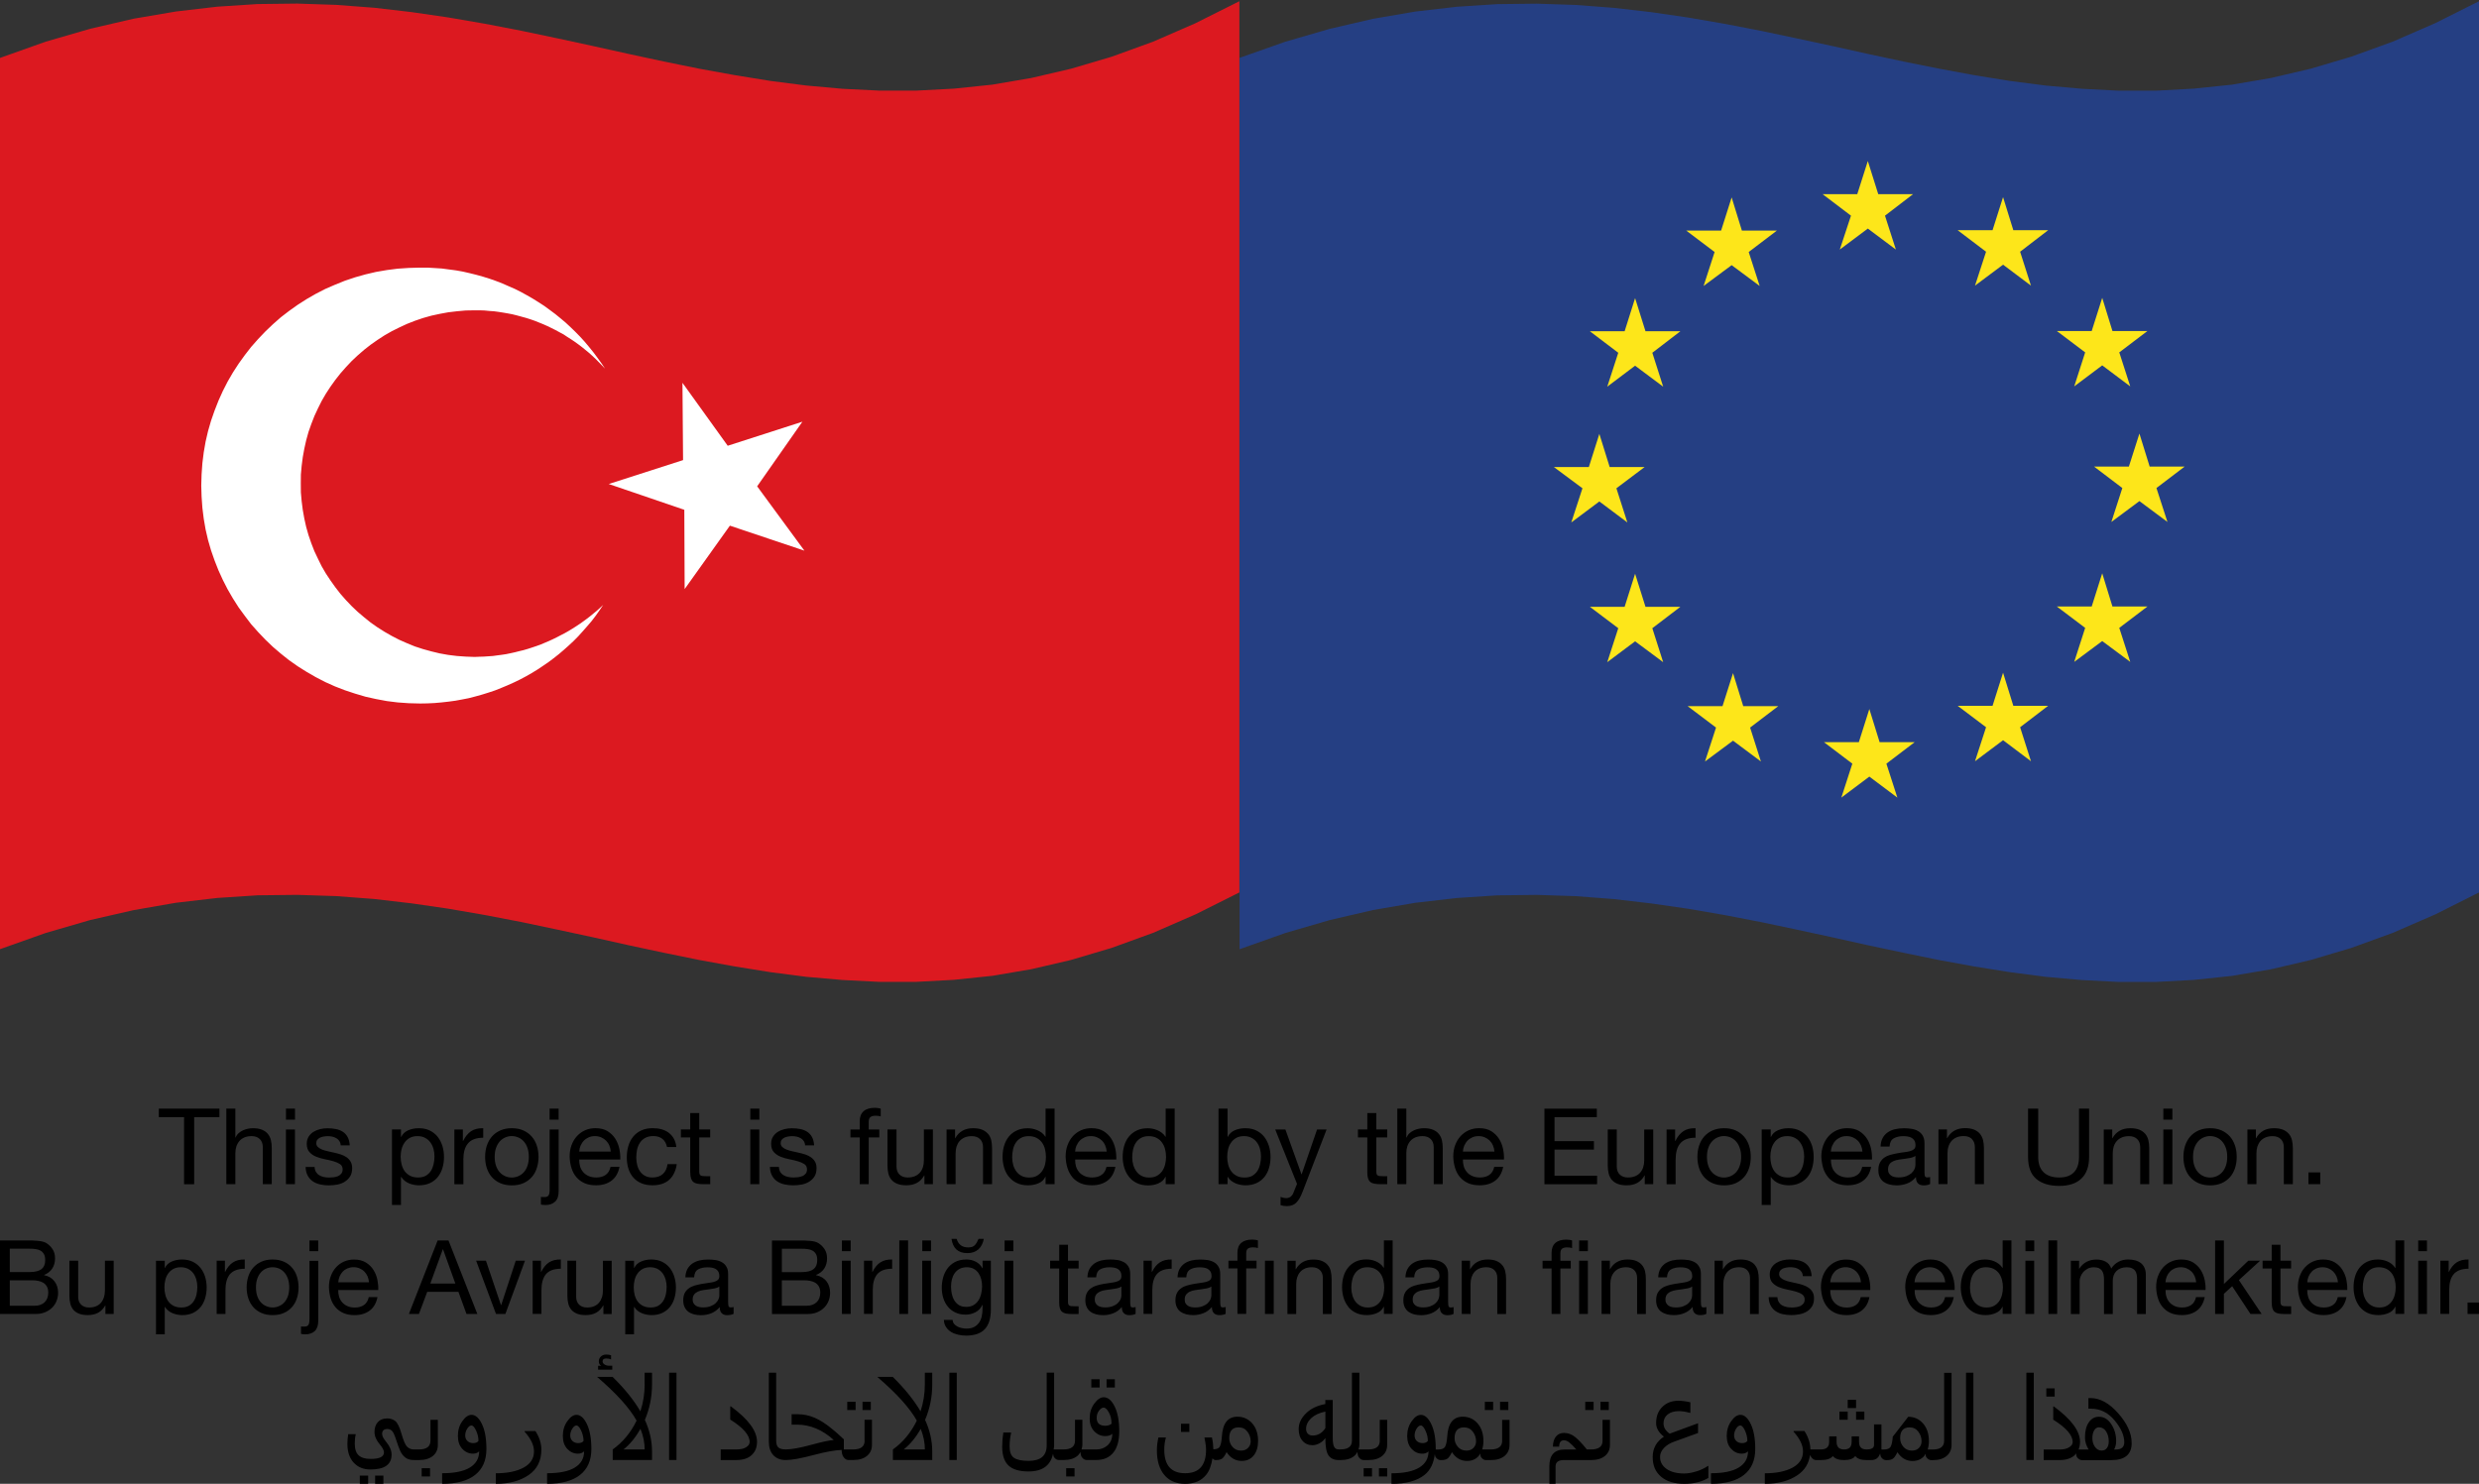 <svg width="157" height="94" viewBox="0 0 157 94" fill="none" xmlns="http://www.w3.org/2000/svg">
<rect x="0" y="0" width="157" height="94" fill="#333333" stroke="none"/>
<g clip-path="url(#clip0_28_809)">
<path d="M156.274 83.24H157.003V82.514H156.274V83.24ZM156.334 79.789C156.033 79.781 155.784 79.844 155.587 79.972C155.391 80.1 155.226 80.303 155.092 80.577H155.079V79.865H154.555V83.237H155.113V81.736C155.113 81.52 155.134 81.327 155.178 81.159C155.223 80.993 155.291 80.852 155.388 80.731C155.485 80.614 155.611 80.525 155.768 80.465C155.923 80.408 156.114 80.374 156.337 80.374V79.787L156.334 79.789ZM153.15 83.24H153.705V79.867H153.15V83.24ZM153.15 79.262H153.705V78.583H153.15V79.262ZM151.666 82.021C151.629 82.172 151.569 82.311 151.485 82.431C151.404 82.548 151.294 82.647 151.166 82.721C151.035 82.794 150.875 82.83 150.689 82.83C150.502 82.83 150.353 82.794 150.219 82.723C150.086 82.655 149.976 82.559 149.889 82.444C149.805 82.326 149.742 82.193 149.7 82.044C149.658 81.893 149.64 81.739 149.64 81.585C149.64 81.421 149.656 81.259 149.693 81.102C149.727 80.945 149.784 80.807 149.863 80.684C149.942 80.564 150.046 80.465 150.177 80.392C150.308 80.316 150.468 80.28 150.654 80.28C150.841 80.28 151.011 80.316 151.147 80.389C151.283 80.46 151.394 80.554 151.477 80.669C151.564 80.786 151.624 80.922 151.666 81.079C151.705 81.235 151.724 81.392 151.724 81.559C151.724 81.726 151.705 81.87 151.669 82.021M151.703 80.319H151.69C151.629 80.22 151.553 80.136 151.464 80.068C151.375 80.001 151.281 79.946 151.181 79.904C151.079 79.862 150.979 79.833 150.88 79.815C150.78 79.799 150.686 79.789 150.599 79.789C150.343 79.789 150.117 79.836 149.923 79.927C149.729 80.021 149.567 80.147 149.438 80.306C149.31 80.465 149.213 80.65 149.15 80.865C149.087 81.079 149.056 81.303 149.056 81.543C149.056 81.783 149.09 82.008 149.155 82.222C149.221 82.436 149.318 82.621 149.446 82.786C149.575 82.945 149.737 83.073 149.931 83.167C150.125 83.261 150.353 83.311 150.615 83.311C150.848 83.311 151.066 83.269 151.263 83.185C151.459 83.104 151.603 82.969 151.695 82.783H151.708V83.237H152.264V78.578H151.708V80.314L151.703 80.319ZM146.123 81.233C146.131 81.102 146.159 80.979 146.207 80.865C146.254 80.75 146.322 80.648 146.403 80.562C146.484 80.473 146.587 80.405 146.699 80.356C146.817 80.308 146.946 80.28 147.09 80.28C147.234 80.28 147.357 80.306 147.475 80.356C147.588 80.405 147.69 80.473 147.774 80.559C147.86 80.645 147.926 80.747 147.978 80.862C148.028 80.979 148.06 81.105 148.067 81.235H146.123V81.233ZM148.602 81.076C148.558 80.849 148.471 80.643 148.353 80.45C148.233 80.256 148.073 80.1 147.874 79.977C147.674 79.854 147.425 79.789 147.121 79.789C146.891 79.789 146.678 79.833 146.482 79.92C146.288 80.006 146.12 80.128 145.979 80.285C145.834 80.442 145.724 80.627 145.648 80.841C145.57 81.055 145.53 81.287 145.53 81.543C145.541 81.799 145.577 82.037 145.646 82.253C145.714 82.47 145.816 82.658 145.952 82.814C146.089 82.971 146.256 83.094 146.453 83.18C146.65 83.266 146.885 83.311 147.158 83.311C147.541 83.311 147.86 83.214 148.115 83.023C148.369 82.83 148.534 82.548 148.607 82.17H148.057C148.01 82.392 147.91 82.556 147.758 82.666C147.606 82.773 147.415 82.83 147.176 82.83C146.993 82.83 146.833 82.799 146.697 82.739C146.563 82.676 146.45 82.595 146.364 82.493C146.277 82.392 146.212 82.274 146.175 82.141C146.136 82.01 146.117 81.87 146.123 81.721H148.657C148.665 81.514 148.647 81.303 148.602 81.076ZM144.427 78.857H143.871V79.867H143.295V80.358H143.871V82.504C143.871 82.66 143.887 82.786 143.916 82.882C143.947 82.979 143.992 83.052 144.057 83.104C144.12 83.156 144.204 83.193 144.306 83.214C144.409 83.232 144.532 83.243 144.676 83.243H145.103V82.752H144.849C144.76 82.752 144.689 82.752 144.637 82.744C144.582 82.736 144.54 82.723 144.508 82.7C144.477 82.679 144.456 82.647 144.445 82.608C144.432 82.569 144.427 82.519 144.427 82.452V80.358H145.1V79.867H144.427V78.857ZM143.135 79.867H142.39L140.844 81.342V78.583H140.288V83.24H140.844V81.963L141.368 81.481L142.527 83.24H143.234L141.793 81.094L143.137 79.867H143.135ZM137.143 81.233C137.151 81.102 137.18 80.979 137.227 80.865C137.274 80.75 137.34 80.648 137.423 80.562C137.507 80.473 137.607 80.405 137.722 80.356C137.838 80.308 137.969 80.28 138.113 80.28C138.257 80.28 138.38 80.306 138.495 80.356C138.611 80.405 138.713 80.473 138.797 80.559C138.883 80.645 138.949 80.747 138.999 80.862C139.049 80.979 139.077 81.105 139.088 81.235H137.143V81.233ZM139.623 81.076C139.578 80.849 139.494 80.643 139.374 80.45C139.253 80.256 139.093 80.1 138.894 79.977C138.697 79.854 138.446 79.789 138.144 79.789C137.914 79.789 137.701 79.833 137.505 79.92C137.313 80.006 137.143 80.128 137.001 80.285C136.86 80.442 136.747 80.627 136.671 80.841C136.59 81.055 136.553 81.287 136.553 81.543C136.561 81.799 136.6 82.037 136.669 82.253C136.737 82.47 136.836 82.658 136.975 82.814C137.112 82.971 137.277 83.094 137.476 83.18C137.672 83.266 137.908 83.311 138.181 83.311C138.564 83.311 138.883 83.214 139.138 83.023C139.392 82.83 139.554 82.548 139.63 82.17H139.08C139.03 82.392 138.933 82.556 138.781 82.666C138.629 82.773 138.438 82.83 138.202 82.83C138.018 82.83 137.859 82.799 137.725 82.739C137.591 82.676 137.479 82.595 137.392 82.493C137.306 82.392 137.24 82.274 137.201 82.141C137.161 82.01 137.146 81.87 137.148 81.721H139.683C139.691 81.514 139.672 81.303 139.628 81.076M135.589 80.019C135.489 79.941 135.371 79.883 135.232 79.844C135.096 79.807 134.941 79.789 134.771 79.789C134.548 79.789 134.344 79.839 134.158 79.938C133.972 80.04 133.822 80.181 133.709 80.363C133.639 80.154 133.518 80.008 133.348 79.922C133.177 79.833 132.989 79.792 132.779 79.792C132.302 79.792 131.938 79.985 131.686 80.366H131.673V79.87H131.151V83.243H131.707V81.141C131.707 81.079 131.723 80.995 131.757 80.898C131.788 80.799 131.843 80.705 131.914 80.614C131.987 80.523 132.082 80.447 132.195 80.382C132.31 80.314 132.449 80.282 132.611 80.282C132.74 80.282 132.842 80.301 132.923 80.337C133.004 80.374 133.067 80.429 133.117 80.494C133.167 80.562 133.198 80.64 133.219 80.731C133.238 80.825 133.251 80.925 133.251 81.032V83.243H133.806V81.141C133.806 80.883 133.885 80.671 134.042 80.517C134.2 80.361 134.415 80.282 134.69 80.282C134.826 80.282 134.936 80.303 135.02 80.343C135.106 80.382 135.172 80.434 135.222 80.499C135.269 80.567 135.303 80.645 135.319 80.737C135.337 80.828 135.345 80.927 135.345 81.032V83.243H135.901V80.771C135.901 80.598 135.874 80.45 135.819 80.324C135.764 80.201 135.688 80.1 135.591 80.019M130.286 78.581H129.731V83.24H130.286V78.581ZM128.273 83.24H128.829V79.867H128.273V83.24ZM128.276 79.262H128.832V78.583H128.276V79.262ZM126.793 82.021C126.756 82.172 126.696 82.311 126.612 82.431C126.53 82.548 126.423 82.647 126.292 82.721C126.161 82.794 126.001 82.83 125.812 82.83C125.624 82.83 125.477 82.794 125.343 82.723C125.209 82.655 125.099 82.559 125.015 82.444C124.929 82.326 124.869 82.193 124.827 82.044C124.785 81.893 124.764 81.739 124.764 81.585C124.764 81.421 124.78 81.259 124.816 81.102C124.85 80.945 124.908 80.807 124.987 80.684C125.063 80.564 125.17 80.465 125.301 80.392C125.432 80.316 125.592 80.28 125.778 80.28C125.964 80.28 126.135 80.316 126.271 80.389C126.407 80.46 126.517 80.554 126.601 80.669C126.685 80.786 126.748 80.922 126.79 81.079C126.829 81.235 126.848 81.392 126.848 81.559C126.848 81.726 126.829 81.87 126.793 82.021ZM126.829 80.319H126.816C126.756 80.22 126.68 80.136 126.588 80.068C126.499 80.001 126.405 79.946 126.305 79.904C126.203 79.862 126.103 79.833 126.004 79.815C125.904 79.799 125.81 79.789 125.723 79.789C125.466 79.789 125.238 79.836 125.047 79.927C124.853 80.021 124.69 80.147 124.562 80.306C124.434 80.465 124.337 80.65 124.274 80.865C124.211 81.079 124.179 81.303 124.179 81.543C124.179 81.783 124.213 82.008 124.279 82.222C124.345 82.436 124.441 82.621 124.57 82.786C124.701 82.945 124.861 83.073 125.055 83.167C125.249 83.261 125.477 83.311 125.739 83.311C125.975 83.311 126.19 83.269 126.386 83.185C126.583 83.104 126.727 82.969 126.819 82.783H126.832V83.237H127.388V78.578H126.832V80.314L126.829 80.319ZM121.249 81.233C121.257 81.102 121.286 80.979 121.333 80.865C121.38 80.75 121.448 80.648 121.53 80.562C121.611 80.473 121.713 80.405 121.826 80.356C121.944 80.308 122.072 80.28 122.216 80.28C122.36 80.28 122.484 80.306 122.599 80.356C122.714 80.405 122.814 80.473 122.9 80.559C122.987 80.645 123.052 80.747 123.105 80.862C123.155 80.979 123.186 81.105 123.194 81.235H121.249V81.233ZM123.729 81.076C123.684 80.849 123.6 80.643 123.48 80.45C123.359 80.256 123.199 80.1 123.003 79.977C122.803 79.854 122.554 79.789 122.253 79.789C122.022 79.789 121.807 79.833 121.613 79.92C121.419 80.006 121.252 80.128 121.11 80.285C120.966 80.442 120.856 80.627 120.78 80.841C120.699 81.055 120.662 81.287 120.662 81.543C120.672 81.799 120.709 82.037 120.777 82.253C120.845 82.47 120.945 82.658 121.081 82.814C121.218 82.971 121.383 83.094 121.582 83.18C121.779 83.266 122.014 83.311 122.287 83.311C122.672 83.311 122.989 83.214 123.244 83.023C123.498 82.83 123.66 82.548 123.736 82.17H123.186C123.139 82.392 123.039 82.556 122.887 82.666C122.738 82.773 122.544 82.83 122.308 82.83C122.124 82.83 121.965 82.799 121.831 82.739C121.697 82.676 121.585 82.595 121.498 82.493C121.412 82.392 121.346 82.274 121.309 82.141C121.27 82.01 121.252 81.87 121.257 81.721H123.791C123.799 81.514 123.781 81.303 123.736 81.076M115.997 80.862C116.044 80.747 116.112 80.645 116.193 80.559C116.274 80.47 116.377 80.403 116.492 80.353C116.607 80.306 116.736 80.277 116.88 80.277C117.024 80.277 117.147 80.303 117.265 80.353C117.38 80.403 117.48 80.47 117.564 80.556C117.65 80.643 117.716 80.745 117.768 80.859C117.818 80.977 117.85 81.102 117.857 81.233H115.913C115.921 81.102 115.949 80.979 115.999 80.865M115.74 82.817C115.873 82.974 116.041 83.096 116.24 83.183C116.439 83.269 116.675 83.313 116.945 83.313C117.328 83.313 117.648 83.216 117.902 83.026C118.156 82.833 118.321 82.551 118.395 82.172H117.844C117.797 82.394 117.698 82.559 117.546 82.668C117.394 82.775 117.202 82.833 116.966 82.833C116.783 82.833 116.623 82.802 116.487 82.741C116.353 82.679 116.243 82.598 116.154 82.496C116.067 82.394 116.004 82.277 115.965 82.144C115.926 82.013 115.907 81.872 115.913 81.723H118.447C118.458 81.517 118.439 81.306 118.392 81.079C118.348 80.852 118.264 80.645 118.143 80.452C118.023 80.259 117.863 80.102 117.666 79.98C117.467 79.857 117.215 79.792 116.914 79.792C116.683 79.792 116.468 79.836 116.277 79.922C116.083 80.008 115.915 80.131 115.771 80.288C115.63 80.444 115.519 80.63 115.441 80.844C115.362 81.058 115.323 81.29 115.323 81.546C115.333 81.802 115.37 82.039 115.438 82.256C115.506 82.472 115.609 82.66 115.745 82.817M114.02 82.739C113.939 82.773 113.853 82.796 113.756 82.809C113.659 82.822 113.567 82.83 113.48 82.83C113.365 82.83 113.255 82.82 113.15 82.799C113.043 82.775 112.946 82.741 112.862 82.692C112.775 82.642 112.707 82.574 112.655 82.488C112.602 82.402 112.573 82.3 112.568 82.178H112.013C112.018 82.386 112.065 82.564 112.141 82.71C112.22 82.856 112.324 82.974 112.455 83.06C112.587 83.151 112.736 83.216 112.906 83.253C113.077 83.292 113.258 83.311 113.446 83.311C113.614 83.311 113.787 83.295 113.96 83.261C114.133 83.23 114.288 83.169 114.424 83.089C114.56 83.005 114.673 82.898 114.757 82.762C114.841 82.627 114.885 82.457 114.885 82.253C114.885 82.091 114.854 81.958 114.791 81.849C114.728 81.742 114.644 81.65 114.542 81.58C114.437 81.509 114.322 81.449 114.188 81.405C114.054 81.361 113.918 81.324 113.779 81.295C113.648 81.264 113.517 81.235 113.386 81.207C113.255 81.18 113.137 81.144 113.035 81.102C112.927 81.06 112.843 81.008 112.775 80.945C112.707 80.883 112.676 80.802 112.676 80.708C112.676 80.622 112.697 80.551 112.741 80.496C112.786 80.442 112.841 80.397 112.909 80.366C112.98 80.335 113.056 80.311 113.142 80.298C113.226 80.285 113.31 80.277 113.394 80.277C113.486 80.277 113.577 80.288 113.664 80.306C113.756 80.327 113.837 80.358 113.91 80.4C113.984 80.444 114.044 80.502 114.094 80.572C114.143 80.643 114.172 80.737 114.18 80.844H114.736C114.723 80.637 114.678 80.468 114.605 80.332C114.529 80.196 114.429 80.087 114.306 80.006C114.183 79.925 114.039 79.87 113.876 79.836C113.716 79.805 113.538 79.787 113.347 79.787C113.197 79.787 113.048 79.805 112.896 79.841C112.746 79.878 112.61 79.935 112.49 80.011C112.372 80.087 112.272 80.183 112.196 80.306C112.12 80.429 112.081 80.575 112.081 80.745C112.081 80.961 112.136 81.131 112.246 81.254C112.356 81.374 112.49 81.468 112.655 81.538C112.82 81.606 112.998 81.656 113.187 81.695C113.381 81.731 113.556 81.773 113.719 81.817C113.884 81.864 114.02 81.922 114.13 81.998C114.238 82.07 114.293 82.18 114.293 82.324C114.293 82.428 114.267 82.512 114.214 82.58C114.162 82.647 114.096 82.697 114.015 82.736M111.142 80.136C111.051 80.027 110.93 79.943 110.781 79.88C110.634 79.82 110.448 79.789 110.225 79.789C109.724 79.789 109.357 79.995 109.124 80.403H109.111V79.867H108.587V83.24H109.143V81.337C109.143 81.183 109.163 81.045 109.205 80.917C109.247 80.789 109.308 80.677 109.392 80.58C109.473 80.486 109.578 80.41 109.703 80.358C109.827 80.306 109.976 80.28 110.144 80.28C110.359 80.28 110.526 80.34 110.65 80.463C110.77 80.585 110.83 80.75 110.83 80.959V83.243H111.386V81.026C111.386 80.841 111.368 80.677 111.331 80.525C111.294 80.374 111.229 80.246 111.137 80.139M105.573 82.003C105.636 81.924 105.719 81.862 105.819 81.82C105.919 81.776 106.031 81.744 106.16 81.726C106.286 81.708 106.411 81.687 106.535 81.674C106.658 81.658 106.778 81.637 106.891 81.616C107.006 81.593 107.098 81.554 107.166 81.501V82.065C107.166 82.141 107.148 82.225 107.109 82.316C107.069 82.405 107.009 82.486 106.925 82.564C106.844 82.64 106.736 82.702 106.605 82.752C106.474 82.802 106.317 82.828 106.134 82.828C106.047 82.828 105.963 82.817 105.885 82.802C105.806 82.783 105.735 82.757 105.677 82.718C105.62 82.679 105.57 82.627 105.533 82.567C105.494 82.504 105.476 82.426 105.476 82.334C105.476 82.196 105.507 82.086 105.57 82.005M105.214 83.096C105.313 83.169 105.434 83.224 105.57 83.261C105.709 83.295 105.853 83.313 106.005 83.313C106.241 83.313 106.461 83.271 106.663 83.19C106.867 83.109 107.043 82.979 107.198 82.796C107.198 82.976 107.24 83.109 107.326 83.19C107.41 83.271 107.525 83.313 107.669 83.313C107.84 83.313 107.974 83.284 108.068 83.23V82.799C108.002 82.814 107.945 82.825 107.898 82.825C107.811 82.825 107.759 82.796 107.745 82.734C107.73 82.674 107.722 82.577 107.722 82.449V80.716C107.722 80.52 107.685 80.361 107.609 80.241C107.536 80.118 107.439 80.021 107.316 79.956C107.192 79.888 107.059 79.844 106.907 79.823C106.755 79.802 106.605 79.792 106.451 79.792C106.259 79.792 106.081 79.81 105.913 79.849C105.746 79.888 105.594 79.954 105.463 80.042C105.334 80.134 105.227 80.249 105.148 80.392C105.069 80.536 105.025 80.71 105.017 80.922H105.573C105.586 80.674 105.67 80.504 105.83 80.416C105.987 80.329 106.186 80.285 106.419 80.285C106.506 80.285 106.595 80.29 106.684 80.303C106.773 80.316 106.854 80.343 106.928 80.382C106.998 80.421 107.059 80.476 107.103 80.551C107.148 80.624 107.171 80.724 107.171 80.846C107.171 80.951 107.14 81.029 107.08 81.084C107.019 81.139 106.936 81.178 106.831 81.207C106.723 81.235 106.603 81.256 106.466 81.272C106.33 81.29 106.186 81.311 106.031 81.34C105.887 81.366 105.746 81.4 105.609 81.439C105.473 81.478 105.35 81.535 105.242 81.614C105.135 81.689 105.051 81.786 104.983 81.909C104.917 82.031 104.886 82.185 104.886 82.379C104.886 82.548 104.917 82.692 104.975 82.812C105.033 82.932 105.114 83.029 105.214 83.102M103.984 80.136C103.893 80.027 103.772 79.943 103.625 79.88C103.476 79.82 103.29 79.789 103.07 79.789C102.566 79.789 102.199 79.995 101.969 80.403H101.956V79.867H101.431V83.24H101.987V81.337C101.987 81.183 102.008 81.045 102.05 80.917C102.092 80.789 102.155 80.677 102.239 80.58C102.32 80.486 102.425 80.41 102.548 80.358C102.671 80.306 102.821 80.28 102.991 80.28C103.203 80.28 103.374 80.34 103.497 80.463C103.62 80.585 103.68 80.75 103.68 80.959V83.243H104.236V81.026C104.236 80.841 104.218 80.677 104.181 80.525C104.144 80.374 104.079 80.246 103.987 80.139M100.008 83.24H100.564V79.867H100.008V83.24ZM100.564 78.583H100.008V79.262H100.564V78.583ZM98.268 83.24H98.823V80.358H99.479V79.87H98.823V79.4C98.823 79.251 98.86 79.152 98.934 79.1C99.007 79.048 99.114 79.022 99.248 79.022C99.295 79.022 99.348 79.024 99.405 79.032C99.463 79.037 99.515 79.05 99.563 79.066V78.583C99.51 78.565 99.45 78.552 99.382 78.544C99.314 78.536 99.253 78.531 99.201 78.531C98.894 78.531 98.661 78.601 98.504 78.742C98.344 78.883 98.265 79.092 98.265 79.366V79.87H97.694V80.358H98.265V83.24H98.268ZM94.769 79.88C94.619 79.82 94.436 79.789 94.213 79.789C93.713 79.789 93.343 79.995 93.112 80.403H93.099V79.867H92.575V83.24H93.133V81.337C93.133 81.183 93.154 81.045 93.196 80.917C93.238 80.789 93.298 80.677 93.382 80.58C93.463 80.486 93.568 80.41 93.694 80.358C93.817 80.306 93.967 80.28 94.137 80.28C94.352 80.28 94.52 80.34 94.643 80.463C94.766 80.585 94.826 80.75 94.826 80.959V83.243H95.382V81.026C95.382 80.841 95.364 80.677 95.327 80.525C95.29 80.374 95.225 80.246 95.133 80.139C95.041 80.029 94.921 79.946 94.774 79.883M91.154 82.063C91.154 82.138 91.133 82.222 91.097 82.313C91.057 82.402 90.995 82.483 90.913 82.561C90.832 82.637 90.725 82.7 90.593 82.749C90.462 82.799 90.305 82.825 90.124 82.825C90.038 82.825 89.954 82.814 89.875 82.799C89.797 82.781 89.726 82.754 89.668 82.715C89.608 82.676 89.561 82.624 89.524 82.564C89.485 82.501 89.469 82.423 89.469 82.332C89.469 82.193 89.501 82.084 89.563 82.003C89.629 81.924 89.71 81.862 89.807 81.82C89.909 81.776 90.022 81.744 90.15 81.726C90.276 81.708 90.402 81.687 90.525 81.674C90.648 81.658 90.769 81.637 90.882 81.616C90.995 81.593 91.086 81.554 91.157 81.501V82.065L91.154 82.063ZM90.895 79.823C90.746 79.802 90.593 79.792 90.441 79.792C90.25 79.792 90.072 79.81 89.901 79.849C89.734 79.888 89.584 79.954 89.453 80.042C89.322 80.134 89.22 80.249 89.139 80.392C89.06 80.536 89.016 80.71 89.008 80.922H89.563C89.576 80.674 89.66 80.504 89.82 80.416C89.978 80.329 90.174 80.285 90.41 80.285C90.496 80.285 90.583 80.29 90.675 80.303C90.764 80.316 90.845 80.343 90.916 80.382C90.987 80.421 91.047 80.476 91.094 80.551C91.139 80.624 91.162 80.724 91.162 80.846C91.162 80.951 91.133 81.029 91.07 81.084C91.01 81.139 90.926 81.178 90.822 81.207C90.717 81.235 90.596 81.256 90.46 81.272C90.323 81.29 90.177 81.311 90.025 81.34C89.878 81.366 89.739 81.4 89.6 81.439C89.461 81.478 89.341 81.535 89.233 81.614C89.126 81.689 89.039 81.786 88.974 81.909C88.911 82.031 88.877 82.185 88.877 82.379C88.877 82.548 88.906 82.692 88.966 82.812C89.023 82.932 89.105 83.029 89.204 83.102C89.306 83.175 89.424 83.23 89.561 83.266C89.7 83.3 89.844 83.318 89.996 83.318C90.232 83.318 90.452 83.276 90.654 83.196C90.858 83.115 91.036 82.984 91.186 82.802C91.186 82.982 91.23 83.115 91.317 83.196C91.401 83.276 91.516 83.318 91.66 83.318C91.828 83.318 91.964 83.29 92.059 83.235V82.804C91.993 82.82 91.935 82.83 91.888 82.83C91.802 82.83 91.752 82.801 91.736 82.739C91.721 82.679 91.713 82.582 91.713 82.454V80.721C91.713 80.525 91.676 80.366 91.6 80.246C91.526 80.123 91.43 80.027 91.306 79.961C91.186 79.894 91.047 79.849 90.895 79.828M85.634 81.102C85.668 80.945 85.724 80.807 85.805 80.684C85.883 80.564 85.988 80.465 86.119 80.392C86.25 80.316 86.41 80.28 86.596 80.28C86.782 80.28 86.953 80.316 87.089 80.389C87.225 80.46 87.335 80.554 87.419 80.669C87.506 80.786 87.566 80.922 87.606 81.079C87.645 81.235 87.666 81.392 87.666 81.559C87.666 81.726 87.647 81.87 87.611 82.021C87.577 82.172 87.514 82.311 87.43 82.431C87.349 82.548 87.241 82.647 87.11 82.721C86.979 82.794 86.817 82.83 86.63 82.83C86.444 82.83 86.295 82.794 86.161 82.723C86.03 82.655 85.92 82.559 85.834 82.444C85.747 82.326 85.687 82.193 85.645 82.044C85.603 81.893 85.582 81.739 85.582 81.585C85.582 81.421 85.598 81.259 85.634 81.102ZM85.383 82.786C85.511 82.945 85.674 83.073 85.868 83.167C86.062 83.261 86.29 83.311 86.552 83.311C86.788 83.311 87.003 83.269 87.199 83.185C87.396 83.104 87.54 82.969 87.632 82.783H87.645V83.237H88.2V78.578H87.645V80.314H87.632C87.571 80.215 87.495 80.131 87.406 80.063C87.317 79.995 87.223 79.941 87.123 79.899C87.021 79.857 86.921 79.828 86.822 79.81C86.72 79.794 86.628 79.784 86.539 79.784C86.282 79.784 86.054 79.831 85.86 79.922C85.666 80.016 85.506 80.141 85.378 80.301C85.249 80.46 85.152 80.645 85.089 80.859C85.026 81.073 84.995 81.298 84.995 81.538C84.995 81.778 85.029 82.003 85.094 82.217C85.16 82.431 85.257 82.616 85.388 82.781M82.649 80.358C82.772 80.306 82.922 80.28 83.089 80.28C83.304 80.28 83.472 80.34 83.595 80.463C83.719 80.585 83.779 80.75 83.779 80.959V83.243H84.334V81.026C84.334 80.841 84.316 80.677 84.279 80.525C84.243 80.374 84.18 80.246 84.085 80.139C83.994 80.029 83.873 79.946 83.726 79.883C83.58 79.823 83.394 79.792 83.171 79.792C82.67 79.792 82.303 79.998 82.07 80.405H82.057V79.87H81.535V83.243H82.091V81.34C82.091 81.186 82.112 81.047 82.154 80.919C82.196 80.791 82.256 80.679 82.34 80.583C82.421 80.489 82.526 80.413 82.652 80.361M80.112 83.24H80.668V79.867H80.112V83.24ZM79.037 79.097C79.111 79.045 79.218 79.019 79.352 79.019C79.399 79.019 79.451 79.022 79.509 79.029C79.567 79.037 79.619 79.048 79.666 79.063V78.581C79.614 78.562 79.554 78.549 79.486 78.541C79.417 78.534 79.36 78.528 79.307 78.528C79.001 78.528 78.767 78.599 78.608 78.74C78.448 78.881 78.369 79.09 78.369 79.364V79.867H77.8V80.356H78.369V83.237H78.925V80.356H79.58V79.867H78.925V79.397C78.925 79.249 78.961 79.15 79.035 79.097M75.124 82.003C75.19 81.924 75.271 81.862 75.368 81.82C75.467 81.776 75.583 81.744 75.711 81.726C75.837 81.708 75.963 81.687 76.086 81.674C76.209 81.658 76.33 81.637 76.442 81.616C76.555 81.593 76.647 81.554 76.718 81.501V82.065C76.718 82.141 76.699 82.225 76.66 82.316C76.621 82.405 76.56 82.486 76.477 82.564C76.395 82.64 76.288 82.702 76.157 82.752C76.026 82.802 75.868 82.828 75.685 82.828C75.599 82.828 75.515 82.817 75.436 82.802C75.357 82.783 75.287 82.757 75.229 82.718C75.169 82.679 75.119 82.627 75.085 82.567C75.046 82.504 75.03 82.426 75.03 82.334C75.03 82.196 75.061 82.086 75.124 82.005M74.768 83.096C74.867 83.169 74.988 83.224 75.124 83.261C75.263 83.295 75.407 83.313 75.559 83.313C75.795 83.313 76.015 83.271 76.217 83.19C76.421 83.109 76.597 82.979 76.752 82.796C76.752 82.976 76.796 83.109 76.88 83.19C76.964 83.271 77.079 83.313 77.224 83.313C77.394 83.313 77.528 83.284 77.625 83.23V82.799C77.559 82.814 77.501 82.825 77.454 82.825C77.368 82.825 77.315 82.796 77.302 82.734C77.286 82.674 77.279 82.577 77.279 82.449V80.716C77.279 80.52 77.242 80.361 77.166 80.241C77.093 80.118 76.996 80.021 76.872 79.956C76.749 79.888 76.613 79.844 76.461 79.823C76.311 79.802 76.159 79.792 76.007 79.792C75.816 79.792 75.638 79.81 75.468 79.849C75.3 79.888 75.15 79.954 75.019 80.042C74.888 80.134 74.783 80.249 74.705 80.392C74.626 80.536 74.582 80.71 74.574 80.922H75.129C75.142 80.674 75.226 80.504 75.386 80.416C75.543 80.329 75.74 80.285 75.976 80.285C76.062 80.285 76.149 80.29 76.241 80.303C76.33 80.316 76.408 80.343 76.482 80.382C76.553 80.421 76.613 80.476 76.66 80.551C76.705 80.624 76.728 80.724 76.728 80.846C76.728 80.951 76.699 81.029 76.636 81.084C76.576 81.139 76.492 81.178 76.387 81.207C76.28 81.235 76.159 81.256 76.023 81.272C75.887 81.29 75.74 81.311 75.588 81.34C75.444 81.366 75.302 81.4 75.166 81.439C75.027 81.478 74.907 81.535 74.799 81.614C74.692 81.689 74.605 81.786 74.54 81.909C74.477 82.031 74.443 82.185 74.443 82.379C74.443 82.548 74.472 82.692 74.532 82.812C74.589 82.932 74.668 83.029 74.77 83.102M74.204 80.376V79.789C73.903 79.781 73.654 79.844 73.457 79.972C73.26 80.1 73.095 80.303 72.959 80.577H72.946V79.865H72.422V83.237H72.978V81.736C72.978 81.52 72.998 81.327 73.043 81.159C73.088 80.993 73.158 80.852 73.253 80.731C73.35 80.614 73.475 80.525 73.633 80.465C73.79 80.408 73.979 80.374 74.201 80.374M71.022 82.063C71.022 82.138 71.004 82.222 70.965 82.313C70.925 82.402 70.862 82.483 70.781 82.561C70.7 82.637 70.592 82.7 70.461 82.749C70.33 82.799 70.173 82.825 69.99 82.825C69.903 82.825 69.819 82.814 69.74 82.799C69.662 82.781 69.591 82.754 69.533 82.715C69.473 82.676 69.426 82.624 69.389 82.564C69.35 82.501 69.332 82.423 69.332 82.332C69.332 82.193 69.363 82.084 69.426 82.003C69.489 81.924 69.573 81.862 69.67 81.82C69.769 81.776 69.885 81.744 70.013 81.726C70.139 81.708 70.265 81.687 70.388 81.674C70.511 81.658 70.632 81.637 70.744 81.616C70.86 81.593 70.949 81.554 71.02 81.501V82.065L71.022 82.063ZM71.601 82.731C71.586 82.671 71.578 82.574 71.578 82.446V80.713C71.578 80.517 71.541 80.358 71.465 80.238C71.392 80.115 71.295 80.019 71.172 79.954C71.048 79.888 70.912 79.841 70.76 79.82C70.611 79.799 70.459 79.789 70.304 79.789C70.113 79.789 69.934 79.807 69.764 79.847C69.596 79.886 69.447 79.951 69.313 80.04C69.185 80.131 69.08 80.246 68.999 80.389C68.92 80.533 68.876 80.708 68.868 80.919H69.423C69.436 80.671 69.52 80.502 69.678 80.413C69.835 80.327 70.031 80.282 70.267 80.282C70.354 80.282 70.443 80.288 70.532 80.301C70.621 80.314 70.702 80.34 70.776 80.379C70.847 80.418 70.907 80.473 70.951 80.549C70.996 80.622 71.02 80.721 71.02 80.844C71.02 80.948 70.988 81.026 70.928 81.081C70.868 81.136 70.784 81.175 70.679 81.204C70.574 81.233 70.453 81.254 70.314 81.269C70.176 81.287 70.031 81.308 69.879 81.337C69.735 81.363 69.594 81.397 69.457 81.436C69.321 81.475 69.201 81.533 69.093 81.611C68.986 81.687 68.899 81.783 68.834 81.906C68.771 82.029 68.737 82.183 68.737 82.376C68.737 82.546 68.768 82.689 68.826 82.809C68.883 82.929 68.962 83.026 69.064 83.099C69.164 83.172 69.284 83.227 69.421 83.263C69.557 83.297 69.704 83.316 69.856 83.316C70.089 83.316 70.309 83.274 70.514 83.193C70.716 83.112 70.894 82.982 71.048 82.799C71.048 82.979 71.09 83.112 71.177 83.193C71.261 83.274 71.376 83.316 71.52 83.316C71.691 83.316 71.827 83.287 71.921 83.232V82.802C71.856 82.817 71.798 82.828 71.751 82.828C71.664 82.828 71.615 82.799 71.599 82.736M66.504 80.358H67.08V82.504C67.08 82.66 67.096 82.786 67.125 82.882C67.156 82.979 67.201 83.052 67.266 83.104C67.329 83.156 67.413 83.193 67.515 83.214C67.62 83.232 67.741 83.243 67.885 83.243H68.312V82.752H68.058C67.971 82.752 67.898 82.752 67.846 82.744C67.79 82.736 67.749 82.723 67.717 82.7C67.686 82.679 67.665 82.647 67.654 82.608C67.644 82.569 67.638 82.519 67.638 82.452V80.358H68.312V79.867H67.638V78.857H67.083V79.867H66.506V80.358H66.504ZM64.179 78.583H63.623V79.262H64.179V78.583ZM63.62 83.24H64.176V79.867H63.62V83.24ZM61.269 79.385C61.558 79.385 61.791 79.303 61.967 79.144C62.142 78.983 62.255 78.763 62.305 78.484H61.972C61.906 78.648 61.83 78.781 61.739 78.881C61.649 78.977 61.51 79.024 61.322 79.024C60.936 79.024 60.693 78.844 60.588 78.484H60.26C60.305 78.776 60.407 79.001 60.569 79.152C60.735 79.306 60.965 79.385 61.267 79.385M62.142 81.956C62.105 82.112 62.048 82.253 61.969 82.376C61.891 82.501 61.786 82.6 61.657 82.679C61.529 82.754 61.371 82.791 61.188 82.791C61.005 82.791 60.853 82.752 60.732 82.679C60.609 82.6 60.512 82.501 60.436 82.376C60.362 82.253 60.31 82.115 60.279 81.963C60.247 81.812 60.231 81.661 60.231 81.507C60.231 81.353 60.25 81.191 60.286 81.045C60.326 80.898 60.383 80.765 60.465 80.653C60.546 80.538 60.648 80.45 60.774 80.382C60.902 80.314 61.054 80.28 61.233 80.28C61.411 80.28 61.555 80.316 61.678 80.387C61.801 80.455 61.898 80.546 61.977 80.663C62.053 80.778 62.108 80.906 62.145 81.05C62.179 81.194 62.197 81.342 62.197 81.488C62.197 81.645 62.179 81.802 62.139 81.958M62.226 80.35H62.221C62.118 80.162 61.98 80.021 61.801 79.93C61.62 79.836 61.427 79.789 61.212 79.789C60.916 79.789 60.666 79.847 60.467 79.956C60.268 80.066 60.108 80.209 59.985 80.384C59.862 80.559 59.775 80.75 59.723 80.956C59.67 81.165 59.644 81.371 59.644 81.572C59.644 81.802 59.676 82.021 59.739 82.227C59.801 82.433 59.898 82.616 60.024 82.77C60.153 82.929 60.307 83.052 60.496 83.143C60.685 83.235 60.905 83.282 61.159 83.282C61.377 83.282 61.584 83.232 61.778 83.13C61.972 83.031 62.116 82.877 62.213 82.666H62.226V82.888C62.226 83.078 62.208 83.253 62.171 83.41C62.134 83.566 62.074 83.699 61.99 83.812C61.906 83.921 61.801 84.01 61.676 84.073C61.55 84.135 61.395 84.167 61.212 84.167C61.12 84.167 61.023 84.156 60.923 84.135C60.824 84.117 60.729 84.086 60.645 84.041C60.559 83.997 60.488 83.94 60.428 83.872C60.37 83.804 60.336 83.718 60.334 83.618H59.778C59.786 83.801 59.833 83.955 59.922 84.081C60.011 84.209 60.119 84.31 60.252 84.389C60.386 84.467 60.533 84.522 60.698 84.558C60.863 84.592 61.023 84.611 61.18 84.611C61.723 84.611 62.118 84.472 62.373 84.198C62.627 83.924 62.753 83.509 62.753 82.953V79.867H62.229V80.35H62.226ZM58.407 83.24H58.963V79.867H58.407V83.24ZM58.965 78.583H58.41V79.262H58.965V78.583ZM56.955 83.24H57.511V78.581H56.955V83.24ZM56.502 80.376V79.789C56.2 79.781 55.951 79.844 55.755 79.972C55.558 80.1 55.393 80.303 55.257 80.577H55.243V79.865H54.719V83.237H55.275V81.736C55.275 81.52 55.293 81.327 55.338 81.159C55.383 80.993 55.453 80.852 55.548 80.731C55.645 80.614 55.773 80.525 55.928 80.465C56.085 80.408 56.274 80.374 56.496 80.374M53.875 78.583H53.32V79.262H53.875V78.583ZM53.875 79.867H53.32V83.24H53.875V79.867ZM51.755 79.844C51.755 80.092 51.676 80.277 51.524 80.4C51.367 80.523 51.115 80.588 50.762 80.588H49.517V79.108H50.762C50.895 79.108 51.024 79.113 51.144 79.131C51.265 79.147 51.37 79.178 51.464 79.23C51.556 79.283 51.627 79.358 51.679 79.452C51.734 79.546 51.758 79.677 51.758 79.844M51.865 81.507C51.92 81.606 51.949 81.734 51.949 81.885C51.949 82.146 51.87 82.35 51.718 82.496C51.561 82.645 51.349 82.721 51.074 82.721H49.514V81.107H50.935C51.066 81.107 51.194 81.118 51.315 81.144C51.435 81.167 51.545 81.207 51.64 81.266C51.734 81.327 51.807 81.405 51.865 81.507ZM51.254 78.607C51.142 78.596 51.026 78.588 50.911 78.586C50.796 78.586 50.688 78.586 50.586 78.586H48.89V83.243H51.152C51.383 83.243 51.585 83.204 51.763 83.128C51.941 83.049 52.088 82.95 52.208 82.828C52.326 82.705 52.418 82.561 52.481 82.4C52.541 82.24 52.573 82.073 52.573 81.903C52.573 81.616 52.497 81.374 52.345 81.173C52.193 80.972 51.972 80.844 51.682 80.781V80.768C51.904 80.682 52.075 80.546 52.198 80.366C52.316 80.186 52.379 79.972 52.379 79.724C52.379 79.476 52.324 79.29 52.219 79.131C52.111 78.969 51.98 78.844 51.828 78.75C51.76 78.706 51.674 78.674 51.577 78.651C51.477 78.63 51.372 78.614 51.257 78.604M45.559 82.063C45.559 82.138 45.541 82.222 45.501 82.313C45.462 82.402 45.402 82.483 45.318 82.561C45.236 82.637 45.129 82.7 44.998 82.749C44.867 82.799 44.71 82.825 44.526 82.825C44.44 82.825 44.356 82.814 44.277 82.799C44.199 82.781 44.13 82.754 44.07 82.715C44.012 82.676 43.963 82.624 43.926 82.564C43.887 82.501 43.868 82.423 43.868 82.332C43.868 82.193 43.902 82.084 43.963 82.003C44.026 81.924 44.109 81.862 44.206 81.82C44.306 81.776 44.421 81.744 44.55 81.726C44.675 81.708 44.801 81.687 44.925 81.674C45.048 81.658 45.168 81.637 45.281 81.616C45.396 81.593 45.488 81.554 45.556 81.501V82.065L45.559 82.063ZM46.062 83.313C46.232 83.313 46.366 83.284 46.461 83.23V82.799C46.395 82.814 46.337 82.825 46.29 82.825C46.204 82.825 46.154 82.796 46.138 82.734C46.122 82.674 46.114 82.577 46.114 82.449V80.716C46.114 80.52 46.078 80.361 46.002 80.241C45.928 80.118 45.831 80.021 45.708 79.956C45.585 79.888 45.451 79.844 45.297 79.823C45.147 79.802 44.995 79.792 44.841 79.792C44.649 79.792 44.471 79.81 44.301 79.849C44.133 79.888 43.984 79.954 43.852 80.042C43.721 80.134 43.617 80.249 43.535 80.392C43.457 80.536 43.415 80.71 43.404 80.922H43.96C43.973 80.674 44.057 80.504 44.214 80.416C44.371 80.329 44.568 80.285 44.804 80.285C44.891 80.285 44.98 80.29 45.069 80.303C45.158 80.316 45.236 80.343 45.312 80.382C45.383 80.421 45.444 80.476 45.488 80.551C45.533 80.624 45.556 80.724 45.556 80.846C45.556 80.951 45.525 81.029 45.465 81.084C45.404 81.139 45.32 81.178 45.215 81.207C45.111 81.235 44.99 81.256 44.851 81.272C44.712 81.29 44.571 81.311 44.416 81.34C44.272 81.366 44.13 81.4 43.994 81.439C43.858 81.478 43.735 81.535 43.627 81.614C43.52 81.689 43.433 81.786 43.368 81.909C43.305 82.031 43.271 82.185 43.271 82.379C43.271 82.548 43.302 82.692 43.36 82.812C43.417 82.932 43.499 83.029 43.598 83.102C43.698 83.175 43.819 83.23 43.955 83.266C44.094 83.3 44.238 83.318 44.39 83.318C44.626 83.318 44.846 83.276 45.048 83.196C45.252 83.115 45.428 82.984 45.582 82.802C45.582 82.982 45.624 83.115 45.711 83.196C45.795 83.276 45.91 83.318 46.054 83.318M42.167 82.008C42.133 82.165 42.075 82.303 41.997 82.426C41.918 82.546 41.816 82.645 41.685 82.721C41.556 82.794 41.397 82.83 41.205 82.83C41.014 82.83 40.849 82.794 40.712 82.723C40.576 82.653 40.466 82.559 40.38 82.441C40.296 82.324 40.236 82.188 40.194 82.031C40.154 81.877 40.136 81.718 40.136 81.551C40.136 81.394 40.154 81.24 40.191 81.089C40.228 80.935 40.288 80.802 40.372 80.682C40.453 80.562 40.56 80.468 40.692 80.392C40.823 80.319 40.983 80.28 41.169 80.28C41.355 80.28 41.504 80.316 41.638 80.384C41.771 80.455 41.882 80.549 41.965 80.663C42.049 80.781 42.115 80.914 42.157 81.066C42.199 81.217 42.22 81.368 42.22 81.525C42.22 81.692 42.204 81.851 42.167 82.008ZM42.712 82.243C42.775 82.031 42.807 81.802 42.807 81.564C42.807 81.327 42.773 81.1 42.707 80.885C42.642 80.671 42.545 80.483 42.416 80.322C42.285 80.157 42.125 80.029 41.931 79.933C41.737 79.839 41.509 79.789 41.247 79.789C41.011 79.789 40.794 79.833 40.6 79.917C40.403 80.003 40.259 80.136 40.167 80.324H40.154V79.87H39.599V84.527H40.154V82.791H40.167C40.228 82.893 40.304 82.974 40.393 83.044C40.482 83.112 40.576 83.164 40.676 83.203C40.778 83.243 40.878 83.269 40.983 83.287C41.085 83.305 41.179 83.313 41.26 83.313C41.517 83.313 41.745 83.266 41.939 83.177C42.133 83.086 42.296 82.958 42.424 82.802C42.553 82.642 42.65 82.457 42.712 82.243ZM38.215 82.707V83.243H38.739V79.87H38.183V81.773C38.183 81.924 38.162 82.065 38.118 82.193C38.076 82.321 38.016 82.433 37.932 82.53C37.85 82.627 37.745 82.7 37.62 82.752C37.496 82.804 37.35 82.83 37.179 82.83C36.967 82.83 36.797 82.77 36.673 82.647C36.55 82.527 36.49 82.36 36.49 82.151V79.867H35.934V82.084C35.934 82.266 35.953 82.431 35.989 82.582C36.026 82.731 36.092 82.862 36.183 82.971C36.275 83.078 36.396 83.164 36.542 83.222C36.692 83.282 36.875 83.311 37.098 83.311C37.347 83.311 37.565 83.261 37.748 83.164C37.929 83.065 38.081 82.911 38.199 82.705H38.212L38.215 82.707ZM35.518 80.376V79.789C35.216 79.781 34.967 79.844 34.771 79.972C34.574 80.1 34.409 80.303 34.273 80.577H34.26V79.865H33.735V83.237H34.291V81.736C34.291 81.52 34.312 81.327 34.359 81.159C34.401 80.993 34.472 80.852 34.566 80.731C34.663 80.614 34.789 80.525 34.946 80.465C35.103 80.408 35.295 80.374 35.518 80.374M31.741 82.679H31.728L30.776 79.867H30.155L31.413 83.24H32.008L33.248 79.867H32.663L31.741 82.679ZM28.058 79.142L28.839 81.314H27.253L28.045 79.142H28.058ZM25.896 83.24H26.533L27.057 81.838H29.033L29.544 83.24H30.231L28.404 78.583H27.717L25.896 83.24ZM21.508 80.862C21.558 80.747 21.623 80.645 21.705 80.559C21.789 80.47 21.888 80.403 22.004 80.353C22.119 80.306 22.25 80.277 22.394 80.277C22.538 80.277 22.662 80.303 22.777 80.353C22.892 80.403 22.994 80.47 23.078 80.556C23.162 80.643 23.23 80.745 23.28 80.859C23.33 80.977 23.359 81.102 23.369 81.233H21.422C21.432 81.102 21.461 80.979 21.508 80.865M23.414 83.026C23.668 82.833 23.83 82.551 23.907 82.172H23.356C23.306 82.394 23.209 82.559 23.057 82.668C22.905 82.775 22.714 82.833 22.475 82.833C22.292 82.833 22.132 82.802 21.998 82.741C21.865 82.679 21.752 82.598 21.666 82.496C21.579 82.394 21.514 82.277 21.474 82.144C21.435 82.013 21.419 81.872 21.419 81.723H23.956C23.964 81.517 23.946 81.306 23.901 81.079C23.857 80.852 23.773 80.645 23.652 80.452C23.532 80.259 23.372 80.102 23.173 79.98C22.973 79.857 22.724 79.792 22.423 79.792C22.192 79.792 21.977 79.836 21.783 79.922C21.59 80.008 21.422 80.131 21.28 80.288C21.139 80.444 21.026 80.63 20.95 80.844C20.869 81.058 20.832 81.29 20.832 81.546C20.84 81.802 20.879 82.039 20.945 82.256C21.013 82.472 21.115 82.66 21.251 82.817C21.388 82.974 21.553 83.096 21.752 83.183C21.951 83.269 22.184 83.313 22.457 83.313C22.84 83.313 23.16 83.216 23.414 83.026ZM19.598 79.262H20.153V78.583H19.598V79.262ZM19.598 83.574C19.598 83.749 19.574 83.869 19.532 83.937C19.487 84.005 19.404 84.039 19.283 84.039H19.165C19.149 84.039 19.131 84.039 19.118 84.039C19.102 84.036 19.084 84.034 19.063 84.028V84.503C19.149 84.522 19.244 84.529 19.343 84.529C19.592 84.529 19.789 84.459 19.936 84.323C20.08 84.185 20.156 83.968 20.156 83.668V79.873H19.6V83.577L19.598 83.574ZM18.237 82.102C18.182 82.261 18.106 82.394 18.009 82.499C17.915 82.608 17.802 82.687 17.674 82.741C17.545 82.799 17.409 82.828 17.265 82.828C17.121 82.828 16.984 82.799 16.856 82.741C16.727 82.687 16.615 82.606 16.518 82.499C16.421 82.394 16.345 82.261 16.292 82.102C16.237 81.943 16.211 81.76 16.211 81.556C16.211 81.353 16.237 81.17 16.292 81.011C16.347 80.852 16.421 80.718 16.518 80.611C16.615 80.502 16.725 80.418 16.856 80.363C16.987 80.308 17.121 80.28 17.265 80.28C17.409 80.28 17.545 80.308 17.674 80.363C17.802 80.418 17.915 80.504 18.009 80.611C18.104 80.718 18.18 80.854 18.237 81.011C18.29 81.17 18.318 81.353 18.318 81.556C18.318 81.76 18.29 81.943 18.237 82.102ZM18.489 80.301C18.35 80.141 18.18 80.016 17.975 79.927C17.771 79.836 17.535 79.789 17.265 79.789C16.995 79.789 16.764 79.833 16.557 79.927C16.353 80.016 16.18 80.144 16.041 80.301C15.899 80.46 15.797 80.645 15.726 80.862C15.655 81.079 15.621 81.308 15.621 81.556C15.621 81.804 15.655 82.037 15.726 82.248C15.797 82.462 15.902 82.647 16.041 82.807C16.18 82.963 16.353 83.089 16.557 83.177C16.764 83.269 16.997 83.313 17.265 83.313C17.532 83.313 17.771 83.269 17.975 83.177C18.18 83.089 18.35 82.963 18.489 82.807C18.63 82.647 18.733 82.462 18.803 82.248C18.874 82.037 18.908 81.804 18.908 81.556C18.908 81.308 18.874 81.076 18.803 80.862C18.735 80.645 18.63 80.46 18.489 80.301ZM14.258 80.58H14.245V79.867H13.721V83.24H14.279V81.739C14.279 81.522 14.3 81.329 14.345 81.162C14.387 80.995 14.458 80.854 14.552 80.734C14.649 80.617 14.777 80.528 14.932 80.468C15.089 80.41 15.278 80.376 15.501 80.376V79.789C15.199 79.781 14.95 79.844 14.754 79.972C14.557 80.1 14.392 80.303 14.256 80.577M12.445 82.008C12.411 82.165 12.353 82.303 12.274 82.426C12.196 82.546 12.091 82.645 11.962 82.721C11.834 82.794 11.674 82.83 11.48 82.83C11.286 82.83 11.124 82.794 10.99 82.723C10.854 82.653 10.744 82.559 10.66 82.441C10.573 82.324 10.513 82.188 10.471 82.031C10.432 81.877 10.413 81.718 10.413 81.551C10.413 81.394 10.432 81.24 10.468 81.089C10.505 80.935 10.565 80.802 10.649 80.682C10.73 80.562 10.838 80.468 10.969 80.392C11.1 80.319 11.26 80.28 11.446 80.28C11.632 80.28 11.782 80.316 11.915 80.384C12.049 80.455 12.159 80.549 12.245 80.663C12.329 80.781 12.392 80.914 12.434 81.066C12.476 81.217 12.497 81.368 12.497 81.525C12.497 81.692 12.479 81.851 12.445 82.008ZM12.696 80.322C12.568 80.157 12.405 80.029 12.211 79.933C12.017 79.839 11.789 79.789 11.527 79.789C11.291 79.789 11.076 79.833 10.877 79.917C10.681 80.003 10.537 80.136 10.447 80.324H10.434V79.87H9.879V84.527H10.434V82.791H10.447C10.508 82.893 10.584 82.974 10.673 83.044C10.762 83.112 10.856 83.164 10.956 83.203C11.058 83.243 11.16 83.269 11.263 83.287C11.365 83.305 11.459 83.313 11.54 83.313C11.797 83.313 12.023 83.266 12.219 83.177C12.413 83.086 12.576 82.958 12.704 82.802C12.833 82.642 12.93 82.457 12.992 82.243C13.055 82.031 13.089 81.802 13.089 81.564C13.089 81.327 13.055 81.1 12.99 80.885C12.924 80.671 12.827 80.483 12.696 80.322ZM6.642 81.773C6.642 81.924 6.621 82.065 6.579 82.193C6.537 82.321 6.477 82.433 6.393 82.53C6.311 82.627 6.207 82.7 6.081 82.752C5.958 82.804 5.808 82.83 5.64 82.83C5.426 82.83 5.258 82.77 5.135 82.647C5.011 82.527 4.951 82.36 4.951 82.151V79.867H4.395V82.084C4.395 82.266 4.414 82.431 4.451 82.582C4.487 82.731 4.553 82.862 4.644 82.971C4.736 83.078 4.857 83.164 5.006 83.222C5.156 83.282 5.342 83.311 5.562 83.311C5.811 83.311 6.028 83.261 6.212 83.164C6.395 83.065 6.545 82.911 6.663 82.705H6.676V83.24H7.2V79.867H6.644V81.77L6.642 81.773ZM2.828 82.496C2.671 82.645 2.459 82.721 2.183 82.721H0.621V81.107H2.044C2.175 81.107 2.301 81.118 2.424 81.144C2.545 81.167 2.655 81.207 2.747 81.266C2.841 81.327 2.915 81.405 2.972 81.507C3.027 81.606 3.056 81.734 3.056 81.885C3.056 82.146 2.978 82.35 2.825 82.496M0.621 79.105H1.866C2.002 79.105 2.128 79.11 2.249 79.129C2.369 79.144 2.477 79.176 2.569 79.228C2.658 79.28 2.731 79.356 2.784 79.45C2.839 79.544 2.862 79.674 2.862 79.841C2.862 80.089 2.784 80.275 2.632 80.397C2.474 80.52 2.22 80.585 1.866 80.585H0.621V79.105ZM2.791 80.781V80.768C3.014 80.682 3.185 80.546 3.305 80.366C3.423 80.186 3.486 79.972 3.486 79.724C3.486 79.476 3.431 79.29 3.326 79.131C3.219 78.969 3.088 78.844 2.936 78.75C2.865 78.706 2.781 78.674 2.684 78.651C2.584 78.63 2.479 78.614 2.364 78.604C2.249 78.594 2.136 78.586 2.021 78.583C1.905 78.583 1.798 78.583 1.696 78.583H0V83.24H2.262C2.493 83.24 2.697 83.201 2.873 83.125C3.048 83.047 3.198 82.948 3.318 82.825C3.436 82.702 3.528 82.559 3.588 82.397C3.648 82.238 3.68 82.07 3.68 81.901C3.68 81.614 3.604 81.371 3.449 81.17C3.297 80.969 3.077 80.841 2.789 80.778M133.434 91.732C133.358 91.839 133.246 91.893 133.099 91.893C132.926 91.893 132.784 91.812 132.677 91.659C132.569 91.502 132.514 91.317 132.514 91.108C132.514 90.912 132.551 90.748 132.624 90.62C132.698 90.489 132.8 90.421 132.931 90.421C133.125 90.421 133.277 90.51 133.387 90.687C133.495 90.862 133.552 91.071 133.552 91.311C133.552 91.486 133.513 91.625 133.434 91.734M135.002 91.408C135.002 90.797 134.716 90.171 134.145 89.528C133.576 88.886 132.994 88.568 132.404 88.568M132.407 88.568H132.263V89.239H132.415C133.004 89.239 133.508 89.484 133.917 89.977C134.328 90.471 134.535 90.933 134.535 91.366C134.535 91.671 134.357 91.826 134 91.826H133.89C133.977 91.671 134.021 91.494 134.021 91.293C134.021 90.894 133.919 90.539 133.712 90.223C133.505 89.907 133.246 89.75 132.931 89.75C132.664 89.75 132.449 89.868 132.289 90.105C132.126 90.34 132.045 90.659 132.045 91.063C132.045 91.324 132.124 91.58 132.278 91.828H131.639C131.699 91.685 131.733 91.525 131.733 91.345C131.733 90.656 131.18 89.907 130.071 89.098H130.035V89.936C130.855 90.447 131.267 90.92 131.267 91.353C131.267 91.484 131.191 91.596 131.041 91.687C130.892 91.781 130.685 91.828 130.423 91.828H129.432V92.496H130.428C130.85 92.496 131.172 92.392 131.398 92.183C131.432 92.152 131.448 92.105 131.476 92.068C131.497 92.149 131.497 92.254 131.544 92.316C131.634 92.436 131.733 92.499 131.851 92.499H133.723C134.577 92.499 135.004 92.136 135.004 91.413M129.597 88.474H130.127V87.952H129.597V88.474ZM128.334 92.491H128.803V86.96H128.334V92.491ZM124.512 92.491H124.979V86.96H124.512V92.491ZM121.535 91.724C121.422 91.839 121.275 91.896 121.084 91.896C120.861 91.896 120.68 91.815 120.544 91.656C120.408 91.499 120.34 91.314 120.34 91.11C120.34 90.653 120.539 90.424 120.937 90.424C121.168 90.424 121.354 90.515 121.49 90.695C121.629 90.878 121.697 91.082 121.697 91.311C121.697 91.471 121.642 91.609 121.532 91.724M119.873 91.014C119.852 91.298 119.81 91.504 119.747 91.632C119.682 91.76 119.54 91.826 119.317 91.826H119.155V90.236H118.686V91.541C118.686 91.729 118.528 91.823 118.211 91.823C117.894 91.823 117.737 91.666 117.737 91.348V90.993H117.268V91.348C117.268 91.666 117.11 91.823 116.793 91.823C116.476 91.823 116.314 91.666 116.314 91.348V90.993H115.844V91.348C115.844 91.666 115.666 91.823 115.312 91.823H114.655C114.652 91.431 114.526 91.045 114.28 90.656H113.593V90.701C113.989 91.139 114.188 91.554 114.188 91.946C114.188 92.395 113.965 92.739 113.52 92.977C113.079 93.214 112.497 93.332 111.769 93.332V94C112.613 94 113.305 93.815 113.845 93.447C114.295 93.141 114.558 92.716 114.634 92.168C114.649 92.217 114.678 92.264 114.712 92.311C114.799 92.436 114.901 92.496 115.019 92.496H115.312C115.692 92.496 115.949 92.413 116.08 92.241C116.209 92.41 116.445 92.496 116.791 92.496C117.137 92.496 117.373 92.413 117.498 92.241C117.624 92.41 117.86 92.496 118.209 92.496H118.502C118.827 92.496 118.99 92.329 119.071 92.076C119.092 92.157 119.095 92.256 119.137 92.316C119.226 92.436 119.328 92.499 119.443 92.499H119.509C119.669 92.499 119.794 92.468 119.881 92.408C119.967 92.35 120.064 92.212 120.167 91.998C120.41 92.368 120.727 92.554 121.123 92.554C121.443 92.554 121.697 92.442 121.883 92.212C121.91 92.181 121.92 92.134 121.941 92.097C121.962 92.168 121.959 92.261 122.001 92.316C122.09 92.439 122.19 92.499 122.308 92.499H122.426C122.788 92.499 123.073 92.41 123.283 92.235C123.49 92.063 123.595 91.828 123.595 91.538V86.968H123.126V91.275C123.126 91.643 122.885 91.828 122.397 91.828H122.083C122.132 91.671 122.161 91.497 122.161 91.296C122.161 90.834 122.038 90.46 121.792 90.178C121.545 89.894 121.231 89.753 120.851 89.753M117.548 88.677H117.019V89.2H117.548V88.677ZM116.495 89.944H117.019V89.421H116.495V89.944ZM118.072 89.421H117.548V89.944H118.072V89.421ZM110.327 91.421C110.18 91.421 110.057 91.377 109.966 91.288C109.871 91.197 109.824 91.082 109.824 90.943C109.824 90.789 109.866 90.643 109.95 90.507C110.034 90.372 110.123 90.304 110.217 90.304C110.314 90.304 110.414 90.413 110.513 90.627C110.613 90.847 110.665 91.063 110.665 91.283C110.597 91.377 110.484 91.421 110.33 91.421M110.222 89.63C110.023 89.63 109.829 89.761 109.641 90.03C109.452 90.293 109.357 90.606 109.357 90.962C109.357 91.317 109.452 91.585 109.638 91.786C109.827 91.987 110.049 92.089 110.311 92.089C110.477 92.089 110.605 92.04 110.705 91.943C110.705 92.389 110.508 92.731 110.112 92.972C109.717 93.212 109.132 93.329 108.359 93.329V94C109.274 94 109.973 93.812 110.448 93.436C110.925 93.06 111.163 92.515 111.163 91.792C111.163 91.131 111.069 90.604 110.88 90.215C110.692 89.823 110.471 89.63 110.22 89.63M107.441 93.209C107.158 93.3 106.899 93.345 106.666 93.345C106.196 93.345 105.827 93.251 105.549 93.058C105.274 92.865 105.135 92.611 105.135 92.295C105.135 92.092 105.216 91.904 105.381 91.729C105.546 91.554 105.772 91.416 106.055 91.319L107.541 90.781V90.163L105.743 90.823C105.484 90.643 105.355 90.429 105.355 90.168C105.355 89.93 105.444 89.74 105.617 89.604C105.795 89.466 106.029 89.395 106.322 89.395C106.527 89.395 106.757 89.429 107.014 89.502H107.054V88.834C106.773 88.771 106.519 88.737 106.293 88.737C105.882 88.737 105.544 88.865 105.282 89.124C105.017 89.38 104.886 89.722 104.886 90.155C104.886 90.473 105.051 90.758 105.379 91.011C104.907 91.324 104.668 91.755 104.668 92.301C104.668 92.846 104.844 93.246 105.195 93.546C105.546 93.849 106.039 94 106.673 94C107.268 94 107.777 93.875 108.194 93.627V92.87H108.16C107.966 93.005 107.73 93.12 107.444 93.212M101.887 88.803H101.363V89.325H101.887V88.803ZM100.926 88.803H100.396V89.325H100.926V88.803ZM101.494 91.269C101.494 91.638 101.251 91.823 100.763 91.823H100.498C100.221 91.476 99.974 91.212 99.759 91.037C99.547 90.865 99.308 90.776 99.054 90.776C98.837 90.776 98.666 90.852 98.538 91.008C98.415 91.165 98.349 91.377 98.349 91.645H98.745C98.745 91.377 98.847 91.241 99.052 91.241C99.159 91.241 99.274 91.29 99.392 91.384C99.51 91.478 99.657 91.625 99.833 91.826H99.094C98.446 91.826 98.124 92.178 98.124 92.888V94H98.517V92.896C98.517 92.627 98.695 92.494 99.052 92.494H100.496H100.789C101.151 92.494 101.437 92.405 101.646 92.233C101.856 92.058 101.961 91.826 101.961 91.533V89.946H101.492V91.272L101.494 91.269ZM93.319 91.724C93.207 91.839 93.057 91.896 92.868 91.896C92.646 91.896 92.465 91.815 92.329 91.656C92.19 91.499 92.121 91.314 92.121 91.11C92.121 90.653 92.323 90.424 92.722 90.424C92.952 90.424 93.136 90.515 93.275 90.695C93.414 90.878 93.482 91.082 93.482 91.311C93.482 91.471 93.427 91.609 93.317 91.724M90.093 91.421C89.946 91.421 89.823 91.377 89.728 91.288C89.637 91.197 89.59 91.082 89.59 90.943C89.59 90.789 89.632 90.643 89.715 90.507C89.799 90.372 89.888 90.304 89.983 90.304C90.077 90.304 90.179 90.413 90.276 90.627C90.379 90.847 90.428 91.063 90.428 91.283C90.36 91.377 90.248 91.421 90.093 91.421ZM95.136 91.269C95.136 91.638 94.892 91.823 94.402 91.823H93.87C93.919 91.666 93.948 91.489 93.948 91.29C93.948 90.828 93.825 90.455 93.579 90.173C93.332 89.889 93.018 89.748 92.638 89.748C92.032 89.748 91.702 90.168 91.655 91.014C91.634 91.298 91.592 91.504 91.529 91.632C91.466 91.76 91.322 91.826 91.097 91.826H90.924C90.924 91.826 90.929 91.807 90.929 91.794C90.929 91.134 90.835 90.606 90.646 90.218C90.457 89.826 90.237 89.633 89.988 89.633C89.789 89.633 89.595 89.763 89.406 90.032C89.217 90.296 89.12 90.609 89.12 90.964C89.12 91.319 89.215 91.588 89.403 91.789C89.592 91.99 89.815 92.092 90.077 92.092C90.242 92.092 90.373 92.042 90.47 91.946C90.47 92.392 90.274 92.734 89.878 92.974C89.482 93.214 88.898 93.332 88.124 93.332V94.003C89.039 94.003 89.736 93.815 90.213 93.439C90.609 93.126 90.8 92.669 90.869 92.118C90.89 92.181 90.887 92.267 90.924 92.314C91.013 92.434 91.112 92.496 91.23 92.496H91.293C91.456 92.496 91.582 92.465 91.668 92.405C91.755 92.348 91.852 92.209 91.954 91.995C92.198 92.366 92.515 92.551 92.91 92.551C93.23 92.551 93.484 92.439 93.671 92.209C93.702 92.17 93.715 92.118 93.739 92.079C93.76 92.157 93.76 92.256 93.802 92.314C93.891 92.436 93.993 92.496 94.108 92.496H94.428C94.792 92.496 95.075 92.408 95.288 92.235C95.495 92.061 95.602 91.828 95.602 91.536V89.949H95.133V91.275L95.136 91.269ZM95.002 89.325H95.526V88.803H95.002V89.325ZM94.037 89.325H94.564V88.803H94.037V89.325ZM86.363 93.535H86.892V93.013H86.363V93.535ZM87.33 93.535H87.855V93.013H87.33V93.535ZM83.939 90.468C83.739 90.784 83.467 90.941 83.124 90.941C83.008 90.941 82.911 90.904 82.833 90.831C82.757 90.758 82.717 90.653 82.717 90.518C82.717 90.272 82.825 90.048 83.037 89.844C83.252 89.643 83.553 89.502 83.939 89.424V90.466V90.468ZM87.385 91.269C87.385 91.638 87.141 91.823 86.654 91.823H86.033C86.062 91.732 86.091 91.64 86.091 91.531V86.96H85.621V91.267C85.621 91.635 85.378 91.82 84.893 91.82H84.78C84.646 91.82 84.552 91.766 84.492 91.653C84.434 91.544 84.405 91.356 84.405 91.095V88.691H83.936V88.946C83.412 89.043 83 89.244 82.699 89.547C82.397 89.847 82.248 90.176 82.248 90.526C82.248 90.844 82.329 91.095 82.492 91.277C82.654 91.463 82.864 91.554 83.121 91.554C83.273 91.554 83.427 91.51 83.582 91.424C83.737 91.337 83.855 91.228 83.936 91.097C83.936 91.651 84.004 92.024 84.146 92.212C84.287 92.4 84.497 92.496 84.78 92.496V92.481C84.78 92.481 84.796 92.494 84.804 92.494H84.921C85.281 92.494 85.569 92.405 85.776 92.23C85.86 92.162 85.912 92.073 85.962 91.987C85.983 92.105 85.993 92.23 86.051 92.311C86.14 92.434 86.243 92.494 86.358 92.494H86.68C87.042 92.494 87.328 92.405 87.537 92.233C87.747 92.058 87.852 91.826 87.852 91.533V89.946H87.383V91.272L87.385 91.269ZM79.043 91.724C78.93 91.839 78.783 91.896 78.594 91.896C78.372 91.896 78.191 91.815 78.054 91.656C77.918 91.499 77.85 91.314 77.85 91.11C77.85 90.653 78.049 90.424 78.448 90.424C78.678 90.424 78.864 90.515 79.001 90.695C79.137 90.878 79.208 91.082 79.208 91.311C79.208 91.471 79.155 91.609 79.043 91.724ZM78.366 89.748C77.761 89.748 77.433 90.168 77.383 91.014C77.362 91.298 77.32 91.504 77.258 91.632C77.195 91.755 77.051 91.812 76.844 91.815C76.838 91.575 76.815 91.327 76.754 91.066H76.285V91.103L76.332 91.35C76.367 91.538 76.382 91.703 76.382 91.836C76.382 92.831 75.942 93.329 75.059 93.329C74.175 93.329 73.735 92.831 73.735 91.836C73.735 91.575 73.766 91.33 73.832 91.103V91.066H73.363C73.3 91.35 73.268 91.622 73.268 91.88C73.268 92.536 73.42 93.052 73.732 93.431C74.042 93.809 74.485 94 75.061 94C75.638 94 76.081 93.809 76.387 93.431C76.608 93.162 76.72 92.799 76.786 92.389C76.841 92.429 76.893 92.494 76.959 92.494H77.024C77.187 92.494 77.31 92.463 77.397 92.403C77.483 92.345 77.577 92.207 77.682 91.993C77.926 92.363 78.243 92.549 78.639 92.549C78.959 92.549 79.213 92.436 79.399 92.207C79.582 91.977 79.677 91.671 79.677 91.29C79.677 90.828 79.554 90.455 79.307 90.173C79.061 89.889 78.746 89.748 78.366 89.748ZM74.794 90.713H75.323V90.192H74.794V90.713ZM70.005 90.322C69.638 90.322 69.455 90.155 69.455 89.826C69.455 89.646 69.505 89.489 69.604 89.364C69.704 89.236 69.798 89.171 69.895 89.171C70.003 89.171 70.115 89.275 70.228 89.481C70.343 89.688 70.396 89.925 70.396 90.192C70.293 90.278 70.162 90.322 70.003 90.322M69.9 88.516C69.699 88.516 69.499 88.649 69.305 88.915C69.109 89.181 69.012 89.492 69.012 89.85C69.012 90.207 69.106 90.466 69.303 90.672C69.497 90.875 69.727 90.975 69.992 90.975C70.197 90.975 70.346 90.928 70.445 90.831C70.445 91.131 70.346 91.369 70.155 91.552C69.958 91.732 69.719 91.823 69.434 91.823H68.493C68.522 91.732 68.55 91.64 68.55 91.531V89.944H68.081V91.269C68.081 91.638 67.838 91.823 67.35 91.823H66.729C66.734 91.747 66.76 91.692 66.76 91.609V86.957H66.289V91.564C66.289 92.22 65.909 92.546 65.143 92.546C64.703 92.546 64.391 92.478 64.21 92.348C64.029 92.217 63.94 91.977 63.94 91.635C63.94 91.337 63.972 91.055 64.034 90.787V90.75H63.542C63.495 91.055 63.471 91.35 63.471 91.643C63.471 92.186 63.602 92.585 63.867 92.838C64.132 93.089 64.553 93.217 65.138 93.217C66.037 93.217 66.54 92.825 66.692 92.089C66.713 92.16 66.711 92.254 66.75 92.308C66.836 92.431 66.941 92.491 67.056 92.491H67.379C67.741 92.491 68.026 92.403 68.236 92.23C68.32 92.16 68.375 92.073 68.425 91.985C68.443 92.102 68.454 92.228 68.511 92.308C68.6 92.431 68.703 92.491 68.82 92.491H69.426C69.895 92.491 70.257 92.335 70.506 92.027C70.757 91.719 70.883 91.269 70.883 90.677C70.883 90.011 70.786 89.484 70.592 89.098C70.398 88.709 70.17 88.516 69.898 88.516M69.641 87.377H69.114V87.9H69.641V87.377ZM70.605 87.377H70.081V87.9H70.605V87.377ZM67.523 93.535H68.053V93.013H67.523V93.535ZM60.124 92.491H60.593V86.96H60.124V92.491ZM57.236 91.823C57.647 91.494 58.006 91.058 58.31 90.518C58.486 90.959 58.575 91.392 58.575 91.823H57.236ZM58.572 87.698C58.572 88.294 58.48 88.863 58.3 89.406C57.872 88.683 57.288 87.957 56.541 87.226H55.561C56.79 88.278 57.621 89.202 58.064 89.996C57.692 90.76 57.188 91.366 56.549 91.823V92.491H59.041V91.951C59.041 91.272 58.889 90.604 58.588 89.951C58.889 89.239 59.041 88.49 59.041 87.701V86.96H58.572V87.701V87.698ZM53.658 89.325H54.187V88.803H53.658V89.325ZM55.149 88.803H54.625V89.325H55.149V88.803ZM54.759 91.269C54.759 91.638 54.515 91.823 54.027 91.823H53.443V91.165H53.43L53.425 91.168L53.27 91.022C53.055 90.821 52.858 90.651 52.678 90.507C52.486 90.351 52.303 90.215 52.132 90.105C51.952 89.99 51.776 89.894 51.603 89.818C51.427 89.743 51.249 89.688 51.071 89.648C50.89 89.609 50.704 89.591 50.51 89.591H50.135V90.251H50.473C51.307 90.251 52.083 90.575 52.803 91.223C52.541 91.241 52.059 91.343 51.354 91.536C50.649 91.726 50.125 91.82 49.784 91.82H49.747C49.535 91.82 49.386 91.776 49.294 91.695C49.202 91.612 49.157 91.468 49.157 91.267V86.96H48.691V91.311C48.691 91.685 48.783 91.972 48.971 92.181C49.163 92.387 49.425 92.494 49.763 92.494C50.146 92.494 50.751 92.384 51.572 92.165C52.321 91.966 52.882 91.87 53.301 91.852C53.307 92.04 53.343 92.194 53.425 92.308C53.514 92.431 53.613 92.491 53.731 92.491H54.051C54.413 92.491 54.698 92.403 54.908 92.23C55.118 92.055 55.223 91.823 55.223 91.531V89.944H54.753V91.269H54.759ZM46.285 89.093H46.248V89.93C47.066 90.442 47.477 90.915 47.477 91.348C47.477 91.478 47.401 91.593 47.252 91.685C47.103 91.779 46.896 91.823 46.633 91.823H45.643V92.494H46.636C47.058 92.494 47.38 92.387 47.606 92.178C47.831 91.969 47.944 91.69 47.944 91.34C47.944 90.651 47.391 89.902 46.285 89.093ZM42.374 92.491H42.843V86.96H42.374V92.491ZM39.489 91.823C39.9 91.494 40.257 91.058 40.563 90.518C40.739 90.959 40.828 91.392 40.828 91.823H39.489ZM40.828 87.698C40.828 88.294 40.736 88.863 40.558 89.406C40.131 88.683 39.546 87.957 38.797 87.226H37.814C39.043 88.278 39.874 89.202 40.317 89.996C39.947 90.76 39.441 91.366 38.804 91.823V92.491H41.294V91.951C41.294 91.272 41.142 90.604 40.841 89.951C41.142 89.239 41.294 88.49 41.294 87.701V86.96H40.825V87.701L40.828 87.698ZM37.874 86.767H38.776V86.519H38.579C38.464 86.519 38.364 86.49 38.283 86.438C38.202 86.383 38.162 86.32 38.162 86.242C38.162 86.119 38.241 86.059 38.398 86.059C38.514 86.059 38.611 86.078 38.7 86.119V85.856C38.626 85.827 38.524 85.811 38.39 85.811C38.257 85.811 38.141 85.853 38.052 85.939C37.966 86.02 37.924 86.124 37.924 86.245C37.924 86.37 37.976 86.464 38.076 86.521H37.877V86.769L37.874 86.767ZM36.618 91.421C36.472 91.421 36.351 91.377 36.257 91.288C36.162 91.197 36.115 91.082 36.115 90.943C36.115 90.789 36.157 90.643 36.244 90.507C36.325 90.372 36.417 90.304 36.508 90.304C36.605 90.304 36.705 90.413 36.805 90.627C36.904 90.847 36.957 91.063 36.957 91.283C36.888 91.377 36.776 91.421 36.621 91.421M36.514 89.63C36.314 89.63 36.12 89.761 35.932 90.03C35.74 90.293 35.646 90.606 35.646 90.962C35.646 91.317 35.74 91.585 35.926 91.786C36.115 91.987 36.338 92.089 36.6 92.089C36.765 92.089 36.894 92.04 36.993 91.943C36.993 92.389 36.797 92.731 36.401 92.972C36.005 93.212 35.421 93.329 34.648 93.329V94C35.565 94 36.262 93.812 36.736 93.436C37.214 93.06 37.452 92.515 37.452 91.792C37.452 91.131 37.358 90.604 37.169 90.215C36.98 89.823 36.76 89.63 36.511 89.63M33.227 90.656V90.701C33.623 91.142 33.819 91.557 33.819 91.946C33.819 92.395 33.596 92.739 33.154 92.977C32.711 93.214 32.123 93.332 31.4 93.332V94C32.244 94 32.936 93.817 33.476 93.447C34.016 93.079 34.286 92.538 34.286 91.831C34.286 91.439 34.16 91.048 33.911 90.659H33.227V90.656ZM29.966 91.421C29.82 91.421 29.699 91.377 29.605 91.288C29.51 91.197 29.463 91.082 29.463 90.943C29.463 90.789 29.505 90.643 29.589 90.507C29.675 90.372 29.765 90.304 29.856 90.304C29.953 90.304 30.053 90.413 30.152 90.627C30.252 90.847 30.302 91.063 30.302 91.283C30.234 91.377 30.121 91.421 29.966 91.421ZM29.864 89.63C29.665 89.63 29.468 89.761 29.282 90.03C29.091 90.293 28.999 90.606 28.999 90.962C28.999 91.317 29.093 91.585 29.28 91.786C29.468 91.987 29.694 92.089 29.953 92.089C30.118 92.089 30.249 92.04 30.346 91.943C30.346 92.389 30.147 92.731 29.754 92.972C29.358 93.212 28.774 93.329 28 93.329V94C28.918 94 29.613 93.812 30.09 93.436C30.567 93.06 30.805 92.515 30.805 91.792C30.805 91.131 30.711 90.604 30.522 90.215C30.333 89.823 30.113 89.63 29.864 89.63ZM27.261 91.269C27.261 91.638 27.018 91.823 26.53 91.823H26.216C26.048 91.823 25.906 91.768 25.788 91.656C25.673 91.544 25.552 91.267 25.427 90.828C25.301 90.39 25.165 90.118 25.023 90.014C24.879 89.909 24.714 89.857 24.528 89.857C24.263 89.857 24.061 89.938 23.925 90.095C23.786 90.251 23.718 90.458 23.718 90.716C23.718 90.975 23.828 91.238 24.053 91.502C24.229 91.713 24.318 91.883 24.318 92.008C24.318 92.285 24.035 92.423 23.469 92.423C23.131 92.423 22.879 92.348 22.716 92.196C22.551 92.047 22.468 91.799 22.468 91.452C22.468 91.236 22.486 91.048 22.525 90.891V90.857H22.051C22.017 91.105 22.001 91.306 22.001 91.46C22.001 91.969 22.132 92.371 22.402 92.661C22.669 92.951 23.023 93.092 23.461 93.092C24.355 93.092 24.8 92.778 24.8 92.154C24.8 91.886 24.685 91.617 24.457 91.343C24.287 91.139 24.2 90.972 24.2 90.839C24.2 90.633 24.31 90.528 24.53 90.528C24.651 90.528 24.75 90.57 24.829 90.651C24.91 90.734 24.997 90.922 25.088 91.212C25.18 91.502 25.269 91.734 25.345 91.912C25.427 92.089 25.534 92.23 25.67 92.335C25.809 92.442 25.99 92.494 26.216 92.494V92.481C26.216 92.481 26.229 92.494 26.237 92.494H26.559C26.921 92.494 27.206 92.405 27.416 92.233C27.626 92.058 27.73 91.826 27.73 91.533V89.946H27.264V91.272L27.261 91.269ZM26.706 93.535H27.235V93.013H26.706V93.535ZM23.757 94H24.281V93.478H23.757V94ZM22.787 94H23.317V93.478H22.787V94ZM146.946 74.273H146.199V75.017H146.946V74.273ZM144.954 71.827C144.859 71.718 144.736 71.629 144.584 71.566C144.435 71.504 144.241 71.472 144.013 71.472C143.496 71.472 143.119 71.681 142.883 72.104H142.87V71.553H142.333V75.017H142.904V73.062C142.904 72.906 142.925 72.762 142.967 72.629C143.012 72.498 143.074 72.381 143.158 72.284C143.245 72.188 143.352 72.112 143.478 72.057C143.606 72.002 143.759 71.976 143.932 71.976C144.152 71.976 144.325 72.039 144.45 72.164C144.576 72.289 144.639 72.459 144.639 72.673V75.017H145.211V72.738C145.211 72.55 145.192 72.381 145.153 72.224C145.114 72.07 145.048 71.937 144.956 71.825M139.969 74.597C139.822 74.597 139.68 74.568 139.549 74.508C139.418 74.451 139.3 74.367 139.203 74.258C139.106 74.148 139.03 74.012 138.972 73.848C138.917 73.686 138.889 73.498 138.889 73.287C138.889 73.075 138.917 72.892 138.972 72.728C139.03 72.564 139.106 72.428 139.203 72.316C139.303 72.203 139.418 72.12 139.549 72.06C139.68 72.002 139.822 71.971 139.969 71.971C140.115 71.971 140.257 72.002 140.39 72.06C140.522 72.117 140.639 72.203 140.736 72.316C140.836 72.428 140.912 72.564 140.97 72.728C141.025 72.892 141.054 73.078 141.054 73.287C141.054 73.495 141.025 73.683 140.97 73.848C140.912 74.012 140.836 74.148 140.736 74.258C140.639 74.367 140.524 74.451 140.39 74.508C140.259 74.566 140.118 74.597 139.969 74.597ZM141.227 74.573C141.371 74.412 141.478 74.219 141.549 73.999C141.62 73.783 141.656 73.545 141.656 73.289C141.656 73.033 141.62 72.799 141.549 72.577C141.478 72.357 141.371 72.164 141.227 72C141.082 71.835 140.907 71.71 140.7 71.613C140.49 71.519 140.246 71.472 139.969 71.472C139.691 71.472 139.455 71.519 139.242 71.613C139.033 71.707 138.855 71.835 138.71 72C138.569 72.164 138.461 72.355 138.388 72.577C138.317 72.796 138.281 73.036 138.281 73.289C138.281 73.542 138.315 73.783 138.388 73.999C138.459 74.219 138.569 74.412 138.71 74.573C138.855 74.735 139.033 74.863 139.242 74.955C139.455 75.046 139.696 75.093 139.969 75.093C140.241 75.093 140.49 75.049 140.7 74.955C140.907 74.863 141.082 74.735 141.227 74.573ZM137.581 71.553H137.009V75.017H137.581V71.553ZM137.581 70.232H137.009V70.932H137.581V70.232ZM135.859 71.827C135.764 71.718 135.641 71.629 135.489 71.566C135.337 71.504 135.146 71.472 134.918 71.472C134.401 71.472 134.024 71.681 133.785 72.104H133.772V71.553H133.235V75.017H133.804V73.062C133.804 72.906 133.825 72.762 133.867 72.629C133.911 72.498 133.974 72.381 134.061 72.284C134.147 72.188 134.252 72.112 134.38 72.057C134.512 72.002 134.661 71.976 134.837 71.976C135.057 71.976 135.23 72.039 135.355 72.164C135.481 72.289 135.544 72.459 135.544 72.673V75.017H136.116V72.738C136.116 72.55 136.097 72.381 136.058 72.224C136.019 72.07 135.953 71.937 135.861 71.825M131.814 74.665C132.142 74.359 132.307 73.9 132.307 73.289V70.232H131.668V73.289C131.668 73.717 131.56 74.044 131.348 74.263C131.136 74.485 130.826 74.594 130.417 74.594C129.988 74.594 129.655 74.485 129.427 74.263C129.199 74.044 129.083 73.72 129.083 73.289V70.232H128.441V73.289C128.441 73.926 128.614 74.393 128.963 74.686C129.309 74.978 129.794 75.127 130.415 75.127C131.036 75.127 131.487 74.973 131.812 74.668M124.884 72.162C125.01 72.287 125.073 72.457 125.073 72.671V75.015H125.647V72.736C125.647 72.548 125.626 72.378 125.59 72.222C125.548 72.067 125.482 71.934 125.39 71.822C125.296 71.713 125.173 71.624 125.021 71.561C124.869 71.499 124.677 71.467 124.449 71.467C123.936 71.467 123.558 71.676 123.32 72.099H123.304V71.548H122.767V75.012H123.338V73.057C123.338 72.9 123.359 72.757 123.404 72.624C123.445 72.493 123.508 72.376 123.595 72.279C123.681 72.182 123.786 72.107 123.915 72.052C124.043 71.997 124.195 71.971 124.371 71.971C124.591 71.971 124.764 72.034 124.89 72.159M119.666 73.743C119.731 73.662 119.815 73.6 119.918 73.555C120.022 73.511 120.138 73.48 120.269 73.459C120.4 73.438 120.526 73.42 120.657 73.407C120.785 73.388 120.906 73.37 121.024 73.347C121.142 73.32 121.233 73.281 121.307 73.229V73.809C121.307 73.89 121.288 73.976 121.246 74.067C121.205 74.156 121.142 74.242 121.058 74.32C120.971 74.396 120.861 74.461 120.727 74.513C120.591 74.563 120.431 74.589 120.243 74.589C120.153 74.589 120.07 74.581 119.988 74.566C119.907 74.547 119.836 74.519 119.776 74.48C119.716 74.44 119.669 74.388 119.629 74.323C119.59 74.258 119.574 74.179 119.574 74.083C119.574 73.942 119.606 73.83 119.671 73.746M119.302 74.871C119.404 74.947 119.527 75.002 119.669 75.038C119.81 75.075 119.96 75.093 120.117 75.093C120.358 75.093 120.586 75.051 120.793 74.97C121 74.889 121.184 74.754 121.341 74.566C121.341 74.754 121.385 74.887 121.472 74.97C121.558 75.054 121.676 75.093 121.826 75.093C122.001 75.093 122.138 75.064 122.237 75.007V74.566C122.169 74.581 122.111 74.589 122.062 74.589C121.972 74.589 121.92 74.558 121.904 74.498C121.889 74.435 121.881 74.336 121.881 74.203V72.425C121.881 72.224 121.841 72.06 121.765 71.934C121.689 71.809 121.587 71.713 121.461 71.645C121.336 71.574 121.197 71.53 121.042 71.509C120.885 71.485 120.73 71.475 120.573 71.475C120.374 71.475 120.19 71.496 120.017 71.535C119.844 71.574 119.69 71.642 119.556 71.733C119.422 71.825 119.312 71.945 119.233 72.091C119.152 72.237 119.108 72.42 119.1 72.634H119.671C119.684 72.378 119.771 72.206 119.933 72.115C120.096 72.023 120.298 71.976 120.539 71.976C120.631 71.976 120.72 71.984 120.811 71.997C120.906 72.01 120.987 72.039 121.06 72.078C121.134 72.117 121.194 72.177 121.241 72.253C121.288 72.326 121.312 72.428 121.312 72.553C121.312 72.663 121.281 72.744 121.218 72.799C121.155 72.856 121.068 72.898 120.961 72.926C120.853 72.958 120.73 72.979 120.589 72.994C120.447 73.01 120.298 73.033 120.14 73.065C119.994 73.091 119.847 73.125 119.705 73.164C119.564 73.203 119.438 73.263 119.328 73.341C119.22 73.422 119.131 73.522 119.063 73.647C118.995 73.775 118.961 73.931 118.961 74.132C118.961 74.305 118.992 74.453 119.053 74.579C119.113 74.701 119.197 74.798 119.299 74.876M116.044 72.574C116.091 72.457 116.159 72.352 116.246 72.263C116.332 72.172 116.432 72.104 116.552 72.052C116.67 71.997 116.804 71.974 116.951 71.974C117.097 71.974 117.226 72 117.344 72.052C117.462 72.102 117.567 72.172 117.653 72.258C117.74 72.344 117.81 72.449 117.86 72.569C117.912 72.691 117.941 72.817 117.952 72.953H115.952C115.96 72.819 115.989 72.691 116.038 72.571M115.779 74.581C115.918 74.743 116.088 74.866 116.295 74.957C116.5 75.046 116.741 75.088 117.019 75.088C117.412 75.088 117.74 74.991 117.999 74.795C118.261 74.6 118.426 74.305 118.505 73.918H117.939C117.892 74.145 117.789 74.315 117.635 74.427C117.477 74.537 117.281 74.594 117.037 74.594C116.848 74.594 116.686 74.563 116.547 74.5C116.408 74.438 116.293 74.354 116.204 74.247C116.114 74.143 116.049 74.023 116.01 73.887C115.97 73.749 115.952 73.608 115.955 73.454H118.557C118.565 73.242 118.547 73.023 118.502 72.791C118.452 72.556 118.369 72.342 118.245 72.146C118.122 71.95 117.96 71.788 117.755 71.66C117.551 71.532 117.294 71.47 116.985 71.47C116.749 71.47 116.529 71.514 116.329 71.603C116.13 71.692 115.957 71.817 115.81 71.976C115.666 72.135 115.554 72.326 115.472 72.545C115.391 72.764 115.349 73.007 115.349 73.268C115.36 73.532 115.399 73.777 115.467 73.999C115.535 74.221 115.64 74.414 115.779 74.576M112.178 72.806C112.217 72.65 112.277 72.511 112.364 72.389C112.448 72.263 112.558 72.167 112.694 72.088C112.828 72.013 112.993 71.974 113.184 71.974C113.375 71.974 113.527 72.01 113.666 72.083C113.803 72.154 113.915 72.25 114.002 72.37C114.091 72.49 114.154 72.626 114.198 72.78C114.24 72.937 114.261 73.093 114.261 73.253C114.261 73.422 114.243 73.589 114.206 73.749C114.17 73.908 114.112 74.054 114.031 74.179C113.949 74.305 113.845 74.404 113.711 74.482C113.58 74.558 113.415 74.594 113.218 74.594C113.022 74.594 112.851 74.558 112.712 74.482C112.573 74.409 112.458 74.312 112.372 74.19C112.285 74.07 112.22 73.929 112.18 73.772C112.141 73.613 112.12 73.448 112.12 73.279C112.12 73.12 112.138 72.96 112.178 72.804M112.141 74.555H112.154C112.214 74.657 112.296 74.743 112.385 74.811C112.476 74.882 112.573 74.936 112.678 74.978C112.783 75.017 112.885 75.046 112.99 75.064C113.098 75.082 113.192 75.09 113.278 75.09C113.543 75.09 113.776 75.043 113.973 74.949C114.172 74.858 114.337 74.728 114.471 74.566C114.602 74.401 114.702 74.211 114.767 73.991C114.83 73.772 114.864 73.542 114.864 73.294C114.864 73.046 114.83 72.819 114.765 72.6C114.696 72.381 114.597 72.185 114.466 72.018C114.332 71.851 114.17 71.718 113.968 71.621C113.769 71.522 113.533 71.472 113.265 71.472C113.024 71.472 112.801 71.517 112.6 71.603C112.398 71.692 112.248 71.83 112.157 72.023H112.144V71.551H111.572V76.335H112.144V74.553L112.141 74.555ZM108.188 72.728C108.243 72.564 108.319 72.428 108.419 72.316C108.519 72.203 108.634 72.12 108.765 72.06C108.896 72.002 109.038 71.971 109.184 71.971C109.331 71.971 109.473 72.002 109.606 72.06C109.737 72.117 109.853 72.203 109.952 72.316C110.052 72.428 110.128 72.564 110.183 72.728C110.241 72.892 110.27 73.078 110.27 73.287C110.27 73.495 110.241 73.683 110.183 73.848C110.128 74.012 110.052 74.148 109.952 74.258C109.853 74.367 109.737 74.451 109.606 74.508C109.475 74.566 109.334 74.597 109.184 74.597C109.035 74.597 108.896 74.568 108.765 74.508C108.634 74.451 108.516 74.367 108.419 74.258C108.319 74.148 108.243 74.012 108.188 73.848C108.131 73.686 108.105 73.498 108.105 73.287C108.105 73.075 108.131 72.892 108.188 72.728ZM107.929 74.573C108.073 74.735 108.249 74.863 108.461 74.955C108.673 75.046 108.917 75.093 109.19 75.093C109.462 75.093 109.711 75.049 109.921 74.955C110.131 74.863 110.304 74.735 110.45 74.573C110.595 74.412 110.702 74.219 110.773 73.999C110.844 73.783 110.88 73.545 110.88 73.289C110.88 73.033 110.844 72.799 110.773 72.577C110.702 72.357 110.592 72.164 110.45 72C110.306 71.835 110.131 71.71 109.921 71.613C109.714 71.519 109.468 71.472 109.19 71.472C108.912 71.472 108.673 71.519 108.461 71.613C108.249 71.707 108.073 71.835 107.929 72C107.787 72.164 107.68 72.355 107.607 72.577C107.536 72.796 107.499 73.036 107.499 73.289C107.499 73.542 107.536 73.783 107.607 73.999C107.677 74.219 107.787 74.412 107.929 74.573ZM106.12 73.475C106.12 73.253 106.144 73.054 106.189 72.882C106.233 72.71 106.307 72.564 106.406 72.443C106.503 72.323 106.634 72.232 106.794 72.169C106.957 72.107 107.151 72.075 107.381 72.075V71.472C107.069 71.465 106.815 71.527 106.613 71.66C106.411 71.796 106.241 72.002 106.102 72.284H106.089V71.556H105.549V75.02H106.12V73.477V73.475ZM102.081 74.743C102.176 74.853 102.299 74.939 102.451 74.999C102.603 75.059 102.794 75.09 103.022 75.09C103.279 75.09 103.502 75.041 103.688 74.939C103.877 74.837 104.031 74.683 104.152 74.466H104.165V75.017H104.702V71.553H104.131V73.511C104.131 73.668 104.11 73.809 104.068 73.942C104.026 74.075 103.961 74.19 103.877 74.286C103.79 74.386 103.683 74.461 103.557 74.513C103.429 74.566 103.277 74.594 103.101 74.594C102.881 74.594 102.708 74.532 102.582 74.406C102.456 74.281 102.393 74.114 102.393 73.897V71.551H101.822V73.83C101.822 74.017 101.843 74.187 101.88 74.341C101.919 74.495 101.984 74.628 102.076 74.741M101.148 74.482H98.451V72.827H100.947V72.292H98.451V70.77H101.13V70.235H97.812V75.02H101.148V74.482ZM92.737 72.574C92.787 72.457 92.853 72.352 92.939 72.263C93.026 72.172 93.125 72.104 93.246 72.052C93.364 71.997 93.498 71.974 93.644 71.974C93.791 71.974 93.919 72 94.037 72.052C94.155 72.102 94.258 72.172 94.347 72.258C94.433 72.344 94.504 72.449 94.554 72.569C94.606 72.691 94.635 72.817 94.646 72.953H92.648C92.656 72.819 92.685 72.691 92.735 72.571M92.475 74.581C92.614 74.743 92.785 74.866 92.989 74.957C93.194 75.046 93.432 75.088 93.713 75.088C94.108 75.088 94.436 74.991 94.695 74.795C94.955 74.6 95.123 74.305 95.201 73.918H94.635C94.585 74.145 94.483 74.315 94.328 74.427C94.171 74.537 93.975 74.594 93.731 74.594C93.542 74.594 93.377 74.563 93.241 74.5C93.099 74.438 92.986 74.354 92.897 74.247C92.806 74.143 92.743 74.023 92.703 73.887C92.664 73.749 92.646 73.608 92.648 73.454H95.251C95.259 73.242 95.24 73.023 95.193 72.791C95.146 72.556 95.06 72.342 94.936 72.146C94.813 71.95 94.648 71.788 94.444 71.66C94.239 71.532 93.985 71.47 93.673 71.47C93.437 71.47 93.217 71.514 93.018 71.603C92.819 71.692 92.646 71.817 92.499 71.976C92.355 72.135 92.242 72.326 92.158 72.545C92.077 72.764 92.038 73.007 92.038 73.268C92.046 73.532 92.085 73.777 92.156 73.999C92.224 74.221 92.329 74.414 92.468 74.576M89.063 73.062C89.063 72.906 89.084 72.762 89.126 72.631C89.168 72.498 89.231 72.383 89.317 72.284C89.403 72.185 89.511 72.109 89.637 72.055C89.765 72.002 89.915 71.974 90.093 71.974C90.313 71.974 90.486 72.036 90.612 72.162C90.738 72.289 90.8 72.457 90.8 72.671V75.017H91.372V72.738C91.372 72.55 91.353 72.381 91.317 72.227C91.278 72.07 91.212 71.94 91.118 71.827C91.023 71.715 90.9 71.629 90.748 71.566C90.596 71.504 90.407 71.472 90.177 71.472C90.072 71.472 89.967 71.483 89.857 71.506C89.747 71.53 89.639 71.561 89.54 71.611C89.44 71.658 89.348 71.718 89.267 71.791C89.186 71.864 89.126 71.955 89.079 72.062H89.065V70.232H88.494V75.017H89.065V73.059L89.063 73.062ZM86.594 74.26C86.594 74.422 86.609 74.55 86.641 74.649C86.672 74.746 86.72 74.824 86.785 74.876C86.851 74.931 86.934 74.968 87.042 74.986C87.147 75.007 87.273 75.017 87.422 75.017H87.857V74.513H87.595C87.503 74.513 87.433 74.511 87.377 74.503C87.32 74.495 87.275 74.482 87.244 74.459C87.212 74.438 87.191 74.406 87.181 74.365C87.17 74.326 87.165 74.271 87.165 74.205V72.055H87.857V71.551H87.165V70.512H86.594V71.551H86.001V72.055H86.594V74.26ZM82.088 76.195C82.167 76.119 82.238 76.028 82.306 75.91C82.371 75.795 82.437 75.652 82.502 75.482L84.017 71.553H83.412L82.437 74.388H82.424L81.407 71.553H80.762L82.143 74.999L81.907 75.581C81.868 75.683 81.805 75.761 81.729 75.819C81.65 75.874 81.553 75.902 81.438 75.902C81.394 75.902 81.336 75.894 81.27 75.879C81.205 75.863 81.147 75.845 81.1 75.824V76.346C81.163 76.367 81.228 76.382 81.294 76.393C81.362 76.401 81.428 76.406 81.499 76.406C81.622 76.406 81.734 76.39 81.829 76.356C81.926 76.323 82.012 76.27 82.091 76.195M79.805 73.751C79.771 73.91 79.711 74.057 79.632 74.182C79.551 74.307 79.444 74.406 79.312 74.485C79.181 74.561 79.016 74.597 78.817 74.597C78.618 74.597 78.45 74.561 78.311 74.485C78.172 74.412 78.06 74.315 77.971 74.192C77.884 74.072 77.821 73.931 77.782 73.775C77.74 73.615 77.722 73.451 77.722 73.281C77.722 73.122 77.74 72.963 77.777 72.806C77.813 72.65 77.876 72.511 77.963 72.389C78.047 72.263 78.157 72.167 78.29 72.088C78.427 72.013 78.589 71.974 78.783 71.974C78.977 71.974 79.126 72.01 79.265 72.083C79.404 72.154 79.514 72.25 79.601 72.37C79.69 72.49 79.755 72.626 79.797 72.78C79.839 72.937 79.86 73.093 79.86 73.253C79.86 73.422 79.845 73.589 79.805 73.749M80.466 73.294C80.466 73.049 80.432 72.819 80.364 72.6C80.295 72.381 80.196 72.185 80.065 72.018C79.934 71.851 79.769 71.718 79.569 71.621C79.37 71.522 79.134 71.472 78.867 71.472C78.623 71.472 78.403 71.517 78.199 71.603C77.997 71.692 77.85 71.83 77.756 72.023H77.743V70.232H77.171V75.017H77.743V74.555H77.756C77.819 74.657 77.897 74.743 77.986 74.811C78.081 74.882 78.178 74.936 78.28 74.978C78.385 75.017 78.487 75.046 78.594 75.064C78.699 75.082 78.793 75.09 78.88 75.09C79.142 75.09 79.375 75.043 79.575 74.949C79.776 74.858 79.942 74.728 80.075 74.566C80.206 74.401 80.306 74.211 80.369 73.991C80.434 73.772 80.466 73.542 80.466 73.294ZM71.966 74.2C71.877 74.08 71.814 73.942 71.769 73.788C71.727 73.634 71.706 73.477 71.706 73.315C71.706 73.153 71.725 72.981 71.759 72.822C71.795 72.66 71.853 72.516 71.934 72.394C72.016 72.269 72.123 72.167 72.257 72.091C72.39 72.015 72.555 71.976 72.749 71.976C72.943 71.976 73.116 72.013 73.255 72.088C73.394 72.162 73.507 72.258 73.593 72.381C73.68 72.501 73.745 72.639 73.787 72.799C73.829 72.958 73.848 73.122 73.848 73.289C73.848 73.456 73.829 73.61 73.79 73.767C73.751 73.924 73.69 74.064 73.606 74.187C73.52 74.307 73.41 74.406 73.276 74.485C73.143 74.561 72.978 74.597 72.784 74.597C72.59 74.597 72.44 74.563 72.301 74.493C72.165 74.419 72.052 74.326 71.966 74.203M73.368 74.963C73.57 74.879 73.719 74.741 73.811 74.547H73.824V75.017H74.395V70.232H73.824V72.015H73.811C73.748 71.913 73.669 71.827 73.578 71.76C73.486 71.689 73.386 71.634 73.284 71.593C73.182 71.551 73.077 71.522 72.975 71.501C72.873 71.485 72.776 71.475 72.686 71.475C72.422 71.475 72.189 71.522 71.989 71.619C71.793 71.713 71.625 71.843 71.494 72.007C71.363 72.169 71.263 72.362 71.198 72.582C71.135 72.801 71.101 73.033 71.101 73.279C71.101 73.524 71.135 73.757 71.203 73.976C71.271 74.195 71.371 74.388 71.502 74.553C71.633 74.72 71.798 74.85 71.997 74.947C72.199 75.043 72.432 75.096 72.702 75.096C72.943 75.096 73.166 75.054 73.368 74.968M68.181 72.574C68.228 72.457 68.296 72.352 68.383 72.263C68.467 72.172 68.569 72.104 68.689 72.052C68.807 71.997 68.941 71.974 69.088 71.974C69.235 71.974 69.366 72 69.481 72.052C69.599 72.102 69.704 72.172 69.79 72.258C69.877 72.344 69.948 72.449 69.997 72.569C70.05 72.691 70.079 72.817 70.089 72.953H68.089C68.097 72.819 68.126 72.691 68.176 72.571M67.916 74.581C68.055 74.743 68.228 74.866 68.43 74.957C68.637 75.046 68.876 75.088 69.156 75.088C69.549 75.088 69.877 74.991 70.136 74.795C70.398 74.6 70.564 74.305 70.642 73.918H70.076C70.029 74.145 69.927 74.315 69.769 74.427C69.615 74.537 69.415 74.594 69.172 74.594C68.986 74.594 68.82 74.563 68.682 74.5C68.543 74.438 68.427 74.354 68.338 74.247C68.249 74.143 68.184 74.023 68.144 73.887C68.105 73.749 68.087 73.608 68.092 73.454H70.697C70.705 73.242 70.687 73.023 70.639 72.791C70.592 72.556 70.508 72.342 70.385 72.146C70.262 71.95 70.097 71.788 69.892 71.66C69.688 71.532 69.431 71.47 69.124 71.47C68.886 71.47 68.668 71.514 68.467 71.603C68.267 71.692 68.094 71.817 67.948 71.976C67.803 72.135 67.691 72.326 67.61 72.545C67.528 72.764 67.489 73.007 67.489 73.268C67.497 73.532 67.536 73.777 67.607 73.999C67.675 74.221 67.783 74.414 67.919 74.576M64.155 72.822C64.189 72.66 64.249 72.516 64.331 72.394C64.412 72.269 64.517 72.167 64.653 72.091C64.787 72.015 64.952 71.976 65.146 71.976C65.34 71.976 65.513 72.013 65.652 72.088C65.788 72.162 65.903 72.258 65.992 72.381C66.079 72.501 66.142 72.639 66.181 72.799C66.22 72.958 66.241 73.122 66.241 73.289C66.241 73.456 66.223 73.61 66.186 73.767C66.147 73.924 66.087 74.064 66 74.187C65.916 74.307 65.806 74.406 65.673 74.485C65.539 74.561 65.374 74.597 65.18 74.597C64.986 74.597 64.837 74.563 64.698 74.493C64.559 74.419 64.449 74.326 64.362 74.203C64.273 74.083 64.207 73.944 64.166 73.79C64.124 73.636 64.103 73.48 64.103 73.318C64.103 73.156 64.118 72.984 64.158 72.825M63.896 74.547C64.027 74.715 64.194 74.845 64.394 74.942C64.593 75.038 64.829 75.09 65.096 75.09C65.34 75.09 65.563 75.049 65.764 74.963C65.966 74.879 66.116 74.741 66.207 74.547H66.218V75.017H66.789V70.232H66.218V72.015H66.207C66.144 71.913 66.066 71.827 65.977 71.76C65.882 71.689 65.785 71.634 65.683 71.593C65.578 71.551 65.476 71.522 65.374 71.501C65.269 71.485 65.175 71.475 65.083 71.475C64.821 71.475 64.588 71.522 64.388 71.619C64.186 71.713 64.021 71.843 63.888 72.007C63.757 72.169 63.657 72.362 63.592 72.582C63.526 72.801 63.495 73.033 63.495 73.279C63.495 73.524 63.529 73.757 63.594 73.976C63.662 74.195 63.762 74.388 63.893 74.553M62.569 71.827C62.475 71.718 62.352 71.629 62.2 71.566C62.048 71.504 61.856 71.472 61.628 71.472C61.115 71.472 60.735 71.681 60.499 72.104H60.486V71.553H59.948V75.017H60.52V73.062C60.52 72.906 60.541 72.762 60.583 72.629C60.627 72.498 60.69 72.381 60.774 72.284C60.86 72.188 60.968 72.112 61.094 72.057C61.222 72.002 61.374 71.976 61.55 71.976C61.77 71.976 61.943 72.039 62.069 72.164C62.194 72.289 62.257 72.459 62.257 72.673V75.017H62.829V72.738C62.829 72.55 62.81 72.381 62.774 72.224C62.734 72.07 62.669 71.937 62.575 71.825M58.512 73.511C58.512 73.668 58.491 73.809 58.449 73.942C58.407 74.075 58.344 74.19 58.258 74.286C58.171 74.386 58.064 74.461 57.938 74.513C57.809 74.566 57.66 74.594 57.484 74.594C57.264 74.594 57.091 74.532 56.966 74.406C56.84 74.281 56.777 74.114 56.777 73.897V71.551H56.206V73.83C56.206 74.017 56.224 74.187 56.261 74.341C56.3 74.495 56.365 74.628 56.462 74.741C56.554 74.85 56.68 74.936 56.832 74.996C56.984 75.056 57.175 75.088 57.403 75.088C57.66 75.088 57.883 75.038 58.069 74.936C58.258 74.835 58.412 74.68 58.533 74.464H58.546V75.015H59.083V71.551H58.512V73.508V73.511ZM54.447 75.017H55.018V72.057H55.689V71.553H55.018V71.07C55.018 70.919 55.057 70.815 55.133 70.762C55.209 70.707 55.317 70.681 55.456 70.681C55.506 70.681 55.558 70.684 55.616 70.692C55.673 70.697 55.728 70.71 55.778 70.726V70.232C55.723 70.214 55.66 70.201 55.592 70.193C55.524 70.186 55.461 70.18 55.409 70.18C55.094 70.18 54.856 70.251 54.693 70.397C54.528 70.543 54.447 70.757 54.447 71.039V71.553H53.862V72.057H54.447V75.017ZM50.819 74.503C50.735 74.537 50.644 74.563 50.547 74.576C50.447 74.587 50.353 74.594 50.264 74.594C50.148 74.594 50.033 74.584 49.925 74.563C49.815 74.54 49.716 74.503 49.629 74.451C49.54 74.401 49.469 74.331 49.417 74.245C49.362 74.159 49.336 74.051 49.331 73.926H48.759C48.767 74.14 48.814 74.323 48.893 74.472C48.974 74.623 49.081 74.743 49.215 74.835C49.349 74.926 49.504 74.991 49.679 75.03C49.855 75.072 50.038 75.09 50.232 75.09C50.405 75.09 50.583 75.075 50.762 75.043C50.94 75.01 51.1 74.949 51.239 74.863C51.38 74.777 51.495 74.668 51.582 74.529C51.669 74.391 51.713 74.216 51.713 74.007C51.713 73.84 51.682 73.702 51.616 73.592C51.55 73.48 51.464 73.388 51.359 73.313C51.254 73.24 51.134 73.182 50.998 73.135C50.861 73.091 50.72 73.054 50.578 73.023C50.442 72.992 50.308 72.96 50.175 72.932C50.041 72.903 49.92 72.866 49.813 72.825C49.705 72.783 49.616 72.728 49.545 72.663C49.477 72.6 49.441 72.516 49.441 72.42C49.441 72.331 49.462 72.258 49.509 72.203C49.553 72.148 49.614 72.102 49.682 72.067C49.755 72.034 49.834 72.01 49.923 71.997C50.012 71.984 50.096 71.976 50.18 71.976C50.274 71.976 50.368 71.987 50.46 72.007C50.552 72.028 50.636 72.062 50.712 72.107C50.79 72.151 50.851 72.209 50.901 72.284C50.95 72.357 50.982 72.449 50.99 72.561H51.561C51.548 72.35 51.503 72.175 51.427 72.034C51.351 71.893 51.246 71.78 51.121 71.697C50.992 71.616 50.846 71.556 50.68 71.525C50.515 71.491 50.334 71.475 50.135 71.475C49.983 71.475 49.831 71.496 49.676 71.532C49.519 71.572 49.38 71.629 49.26 71.705C49.136 71.783 49.034 71.885 48.956 72.01C48.877 72.135 48.838 72.284 48.838 72.459C48.838 72.681 48.893 72.856 49.005 72.981C49.118 73.106 49.26 73.203 49.425 73.273C49.593 73.341 49.776 73.396 49.973 73.435C50.172 73.472 50.353 73.516 50.52 73.563C50.688 73.61 50.83 73.673 50.942 73.746C51.053 73.822 51.11 73.934 51.11 74.083C51.11 74.187 51.084 74.278 51.029 74.346C50.974 74.414 50.906 74.469 50.825 74.506M47.519 70.932H48.091V70.232H47.519V70.932ZM47.517 75.017H48.088V71.553H47.517V75.017ZM43.716 74.26C43.716 74.422 43.732 74.55 43.763 74.649C43.795 74.746 43.845 74.824 43.908 74.876C43.973 74.931 44.057 74.968 44.162 74.986C44.269 75.007 44.395 75.017 44.542 75.017H44.98V74.513H44.718C44.626 74.513 44.555 74.511 44.497 74.503C44.442 74.495 44.398 74.482 44.366 74.459C44.335 74.438 44.314 74.406 44.303 74.365C44.29 74.326 44.285 74.271 44.285 74.205V72.055H44.977V71.551H44.285V70.512H43.714V71.551H43.121V72.055H43.714V74.26H43.716ZM41.976 74.375C41.819 74.521 41.596 74.594 41.313 74.594C41.135 74.594 40.98 74.561 40.849 74.487C40.718 74.417 40.613 74.32 40.532 74.203C40.45 74.085 40.39 73.95 40.353 73.798C40.317 73.647 40.296 73.49 40.296 73.328C40.296 73.156 40.314 72.986 40.348 72.822C40.385 72.66 40.445 72.516 40.529 72.391C40.61 72.263 40.723 72.164 40.862 72.086C41.001 72.01 41.174 71.971 41.381 71.971C41.622 71.971 41.813 72.034 41.96 72.154C42.104 72.276 42.199 72.446 42.243 72.663H42.833C42.812 72.457 42.757 72.282 42.673 72.13C42.589 71.981 42.479 71.856 42.348 71.757C42.217 71.658 42.062 71.587 41.889 71.538C41.716 71.491 41.533 71.47 41.334 71.47C41.059 71.47 40.82 71.517 40.616 71.613C40.408 71.707 40.236 71.84 40.102 72.007C39.963 72.177 39.861 72.373 39.795 72.6C39.73 72.825 39.696 73.067 39.696 73.326C39.696 73.584 39.73 73.824 39.8 74.041C39.871 74.258 39.973 74.443 40.112 74.6C40.249 74.756 40.419 74.876 40.623 74.96C40.825 75.046 41.061 75.088 41.326 75.088C41.769 75.088 42.12 74.973 42.38 74.743C42.636 74.511 42.796 74.179 42.862 73.749H42.275C42.241 74.017 42.141 74.226 41.981 74.373M36.773 72.574C36.823 72.457 36.888 72.352 36.975 72.263C37.061 72.172 37.161 72.104 37.282 72.052C37.4 71.997 37.533 71.974 37.68 71.974C37.827 71.974 37.955 72 38.073 72.052C38.191 72.102 38.296 72.172 38.382 72.258C38.469 72.344 38.54 72.449 38.59 72.569C38.642 72.691 38.671 72.817 38.681 72.953H36.684C36.692 72.819 36.721 72.691 36.77 72.571M36.511 74.581C36.65 74.743 36.823 74.866 37.025 74.957C37.229 75.046 37.47 75.088 37.748 75.088C38.141 75.088 38.469 74.991 38.728 74.795C38.99 74.6 39.158 74.305 39.234 73.918H38.668C38.618 74.145 38.516 74.315 38.361 74.427C38.207 74.537 38.008 74.594 37.767 74.594C37.578 74.594 37.413 74.563 37.274 74.5C37.137 74.438 37.02 74.354 36.93 74.247C36.841 74.143 36.776 74.023 36.736 73.887C36.697 73.749 36.679 73.608 36.681 73.454H39.284C39.292 73.242 39.274 73.023 39.226 72.791C39.179 72.556 39.093 72.342 38.972 72.146C38.849 71.95 38.684 71.788 38.479 71.66C38.275 71.532 38.018 71.47 37.709 71.47C37.473 71.47 37.255 71.514 37.054 71.603C36.854 71.692 36.684 71.817 36.537 71.976C36.39 72.135 36.278 72.326 36.197 72.545C36.115 72.764 36.076 73.007 36.076 73.268C36.084 73.532 36.123 73.777 36.194 73.999C36.262 74.221 36.367 74.414 36.506 74.576M35.379 70.232H34.807V70.932H35.379V70.232ZM35.156 76.124C35.308 75.986 35.381 75.761 35.381 75.453V71.553H34.81V75.357C34.81 75.534 34.789 75.659 34.742 75.73C34.697 75.798 34.611 75.834 34.485 75.834H34.364C34.346 75.834 34.33 75.834 34.315 75.829C34.299 75.829 34.281 75.824 34.257 75.821V76.309C34.349 76.328 34.443 76.338 34.545 76.338C34.802 76.338 35.004 76.268 35.156 76.124ZM31.413 72.728C31.471 72.564 31.547 72.428 31.644 72.316C31.743 72.203 31.859 72.12 31.99 72.06C32.121 72.002 32.262 71.971 32.409 71.971C32.556 71.971 32.697 72.002 32.831 72.06C32.965 72.117 33.078 72.203 33.177 72.316C33.277 72.428 33.353 72.564 33.408 72.728C33.463 72.892 33.492 73.078 33.492 73.287C33.492 73.495 33.463 73.683 33.408 73.848C33.353 74.012 33.274 74.148 33.177 74.258C33.078 74.367 32.965 74.451 32.831 74.508C32.7 74.566 32.559 74.597 32.409 74.597C32.26 74.597 32.121 74.568 31.99 74.508C31.859 74.451 31.741 74.367 31.644 74.258C31.544 74.148 31.471 74.012 31.413 73.848C31.358 73.686 31.329 73.498 31.329 73.287C31.329 73.075 31.355 72.892 31.413 72.728ZM31.154 74.573C31.298 74.735 31.476 74.863 31.686 74.955C31.898 75.046 32.142 75.093 32.414 75.093C32.687 75.093 32.933 75.049 33.146 74.955C33.355 74.863 33.528 74.735 33.675 74.573C33.819 74.412 33.927 74.219 33.997 73.999C34.068 73.783 34.105 73.545 34.105 73.289C34.105 73.033 34.068 72.799 33.997 72.577C33.927 72.357 33.819 72.164 33.675 72C33.531 71.835 33.355 71.71 33.146 71.613C32.936 71.519 32.692 71.472 32.414 71.472C32.136 71.472 31.898 71.519 31.686 71.613C31.476 71.707 31.298 71.835 31.154 72C31.012 72.164 30.905 72.355 30.831 72.577C30.761 72.796 30.724 73.036 30.724 73.289C30.724 73.542 30.758 73.783 30.831 73.999C30.902 74.219 31.012 74.412 31.154 74.573ZM29.345 73.475C29.345 73.253 29.366 73.054 29.413 72.882C29.458 72.71 29.531 72.564 29.631 72.443C29.728 72.323 29.859 72.232 30.019 72.169C30.181 72.107 30.375 72.075 30.603 72.075V71.472C30.294 71.465 30.04 71.527 29.838 71.66C29.636 71.796 29.466 72.002 29.327 72.284H29.314V71.556H28.776V75.02H29.348V73.477L29.345 73.475ZM25.432 72.806C25.471 72.65 25.534 72.511 25.618 72.389C25.702 72.263 25.812 72.167 25.946 72.088C26.082 72.013 26.244 71.974 26.438 71.974C26.632 71.974 26.782 72.01 26.921 72.083C27.057 72.154 27.17 72.25 27.256 72.37C27.345 72.49 27.408 72.626 27.453 72.78C27.495 72.937 27.516 73.093 27.516 73.253C27.516 73.422 27.497 73.589 27.461 73.749C27.424 73.908 27.366 74.054 27.288 74.179C27.206 74.305 27.099 74.404 26.968 74.482C26.834 74.558 26.672 74.594 26.473 74.594C26.273 74.594 26.105 74.558 25.967 74.482C25.828 74.409 25.715 74.312 25.626 74.19C25.539 74.07 25.477 73.929 25.437 73.772C25.395 73.613 25.374 73.448 25.374 73.279C25.374 73.12 25.393 72.96 25.429 72.804M25.395 74.555H25.408C25.471 74.657 25.55 74.743 25.642 74.811C25.733 74.882 25.83 74.936 25.933 74.978C26.037 75.017 26.14 75.046 26.247 75.064C26.352 75.082 26.446 75.09 26.533 75.09C26.797 75.09 27.031 75.043 27.227 74.949C27.427 74.858 27.594 74.728 27.725 74.566C27.856 74.401 27.956 74.211 28.021 73.991C28.087 73.772 28.119 73.542 28.119 73.294C28.119 73.046 28.084 72.819 28.019 72.6C27.951 72.381 27.851 72.185 27.72 72.018C27.589 71.851 27.421 71.718 27.225 71.621C27.026 71.522 26.79 71.472 26.52 71.472C26.279 71.472 26.056 71.517 25.854 71.603C25.652 71.692 25.503 71.83 25.408 72.023H25.395V71.551H24.824V76.335H25.395V74.553V74.555ZM21.828 74.863C21.97 74.777 22.082 74.668 22.171 74.529C22.26 74.391 22.302 74.216 22.302 74.007C22.302 73.84 22.271 73.702 22.205 73.592C22.142 73.48 22.053 73.388 21.951 73.313C21.844 73.24 21.723 73.182 21.587 73.135C21.451 73.091 21.309 73.054 21.168 73.023C21.031 72.992 20.898 72.96 20.764 72.932C20.628 72.903 20.507 72.866 20.399 72.825C20.292 72.783 20.203 72.728 20.135 72.663C20.064 72.6 20.03 72.516 20.03 72.42C20.03 72.331 20.053 72.258 20.098 72.203C20.143 72.148 20.203 72.102 20.274 72.067C20.345 72.034 20.423 72.01 20.512 71.997C20.599 71.984 20.688 71.976 20.772 71.976C20.866 71.976 20.958 71.987 21.049 72.007C21.141 72.028 21.225 72.062 21.304 72.107C21.38 72.151 21.443 72.209 21.492 72.284C21.54 72.357 21.571 72.449 21.579 72.561H22.15C22.137 72.35 22.093 72.175 22.017 72.034C21.938 71.893 21.838 71.78 21.71 71.697C21.584 71.616 21.437 71.556 21.27 71.525C21.105 71.491 20.924 71.475 20.727 71.475C20.575 71.475 20.421 71.496 20.266 71.532C20.111 71.572 19.972 71.629 19.849 71.705C19.726 71.783 19.624 71.885 19.545 72.01C19.469 72.135 19.427 72.284 19.427 72.459C19.427 72.681 19.485 72.856 19.595 72.981C19.705 73.106 19.846 73.203 20.014 73.273C20.182 73.341 20.365 73.396 20.565 73.435C20.761 73.472 20.945 73.516 21.112 73.563C21.28 73.61 21.419 73.673 21.532 73.746C21.645 73.822 21.7 73.934 21.7 74.083C21.7 74.187 21.673 74.278 21.618 74.346C21.563 74.414 21.495 74.469 21.414 74.506C21.33 74.54 21.241 74.566 21.141 74.579C21.042 74.589 20.947 74.597 20.858 74.597C20.743 74.597 20.628 74.587 20.517 74.566C20.41 74.542 20.31 74.506 20.224 74.453C20.137 74.404 20.067 74.333 20.012 74.247C19.959 74.161 19.93 74.054 19.925 73.929H19.354C19.362 74.143 19.406 74.326 19.487 74.474C19.569 74.626 19.676 74.746 19.81 74.837C19.944 74.928 20.098 74.994 20.274 75.033C20.447 75.075 20.633 75.093 20.824 75.093C21 75.093 21.175 75.077 21.354 75.046C21.529 75.012 21.689 74.952 21.831 74.866M18.68 71.553H18.109V75.017H18.68V71.553ZM18.683 70.232H18.111V70.932H18.683V70.232ZM14.906 73.062C14.906 72.906 14.927 72.762 14.969 72.631C15.013 72.498 15.076 72.383 15.163 72.284C15.247 72.185 15.354 72.109 15.482 72.055C15.608 72.002 15.76 71.974 15.936 71.974C16.156 71.974 16.329 72.036 16.455 72.162C16.581 72.289 16.644 72.457 16.644 72.671V75.017H17.212V72.738C17.212 72.55 17.194 72.381 17.157 72.227C17.118 72.07 17.052 71.94 16.958 71.827C16.864 71.715 16.741 71.629 16.588 71.566C16.436 71.504 16.245 71.472 16.017 71.472C15.912 71.472 15.807 71.483 15.697 71.506C15.587 71.53 15.482 71.561 15.38 71.611C15.281 71.658 15.189 71.718 15.108 71.791C15.026 71.864 14.963 71.955 14.922 72.062H14.906V70.232H14.334V75.017H14.906V73.059V73.062ZM11.658 75.02H12.298V70.77H13.897V70.232H10.057V70.77H11.658V75.02Z" fill="black"/>
<path d="M154.235 1.464L151.543 2.636L148.906 3.592L146.335 4.354L143.824 4.941L141.35 5.364L138.928 5.615L136.54 5.745H134.189L131.875 5.625L129.576 5.422L127.301 5.129L125.044 4.764L122.788 4.346L120.549 3.897L118.303 3.417L116.054 2.918L113.797 2.433L111.522 1.953L109.234 1.511L106.923 1.112L104.577 0.77L102.202 0.496L99.788 0.313L97.327 0.232L94.824 0.261L92.263 0.428L89.642 0.731L86.963 1.19L84.216 1.827L81.399 2.644L78.505 3.665V60.104V60.133L81.399 59.107L84.216 58.287L86.963 57.65L89.642 57.191L92.263 56.888L94.824 56.721L97.327 56.692L99.788 56.771L102.202 56.956L104.577 57.233L106.923 57.572L109.234 57.971L111.522 58.413L113.797 58.893L116.054 59.381L118.303 59.882L120.549 60.357L122.788 60.817L125.044 61.227L127.301 61.589L129.576 61.884L131.875 62.088L134.189 62.206H136.54L138.928 62.078L141.35 61.824L143.824 61.404L146.335 60.817L148.906 60.054L151.543 59.096L154.235 57.925L157 56.538V0.078L154.235 1.464Z" fill="#253F83"/>
<path d="M118.953 12.3H121.157L119.38 13.663L120.07 15.809L118.293 14.48L116.518 15.809L117.226 13.663L115.428 12.3H117.624L118.293 10.201L118.953 12.3Z" fill="#FDE61A"/>
<path d="M119.04 47.018H121.257L119.469 48.378L120.164 50.529L118.389 49.198L116.615 50.529L117.312 48.378L115.517 47.018H117.724L118.389 44.917L119.04 47.018Z" fill="#FDE61A"/>
<path d="M127.508 44.713H129.712L127.938 46.071L128.625 48.224L126.858 46.893L125.081 48.224L125.781 46.071L123.983 44.713H126.192L126.858 42.615L127.508 44.713Z" fill="#FDE61A"/>
<path d="M127.508 14.584H129.712L127.938 15.947L128.625 18.095L126.858 16.767L125.081 18.095L125.781 15.947L123.983 14.584H126.192L126.858 12.488L127.508 14.584Z" fill="#FDE61A"/>
<path d="M133.785 20.969H136.003L134.218 22.324L134.913 24.478L133.138 23.146L131.364 24.478L132.058 22.324L130.263 20.969H132.472L133.138 18.87L133.785 20.969Z" fill="#FDE61A"/>
<path d="M133.785 38.422H136.003L134.218 39.777L134.913 41.931L133.138 40.612L131.364 41.931L132.058 39.777L130.263 38.422H132.472L133.138 36.318L133.785 38.422Z" fill="#FDE61A"/>
<path d="M136.142 29.557H138.359L136.572 30.917L137.269 33.066L135.494 31.745L133.717 33.066L134.412 30.917L132.619 29.557H134.826L135.494 27.466L136.142 29.557Z" fill="#FDE61A"/>
<path d="M110.317 14.608H112.534L110.749 15.965L111.444 18.116L109.669 16.798L107.892 18.116L108.589 15.965L106.794 14.608H109.001L109.669 12.506L110.317 14.608Z" fill="#FDE61A"/>
<path d="M104.212 20.985H106.422L104.645 22.348L105.332 24.496L103.554 23.167L101.791 24.496L102.488 22.348L100.69 20.985H102.891L103.554 18.886L104.212 20.985Z" fill="#FDE61A"/>
<path d="M101.945 29.589H104.155L102.37 30.933L103.064 33.097L101.29 31.768L99.513 33.097L100.22 30.933L98.412 29.589H100.624L101.29 27.487L101.945 29.589Z" fill="#FDE61A"/>
<path d="M104.212 38.441H106.422L104.645 39.798L105.332 41.949L103.554 40.628L101.791 41.949L102.488 39.798L100.69 38.441H102.891L103.554 36.347L104.212 38.441Z" fill="#FDE61A"/>
<path d="M110.403 44.734H112.621L110.838 46.092L111.522 48.24L109.756 46.922L107.981 48.24L108.679 46.092L106.881 44.734H109.09L109.756 42.643L110.403 44.734Z" fill="#FDE61A"/>
<path d="M75.73 1.464L73.04 2.636L70.401 3.595L67.83 4.354L65.319 4.939L62.847 5.362L60.423 5.615L58.038 5.74H55.684L53.364 5.625L51.071 5.419L48.796 5.127L46.539 4.761L44.282 4.352L42.036 3.895L39.8 3.414L37.554 2.916L35.297 2.428L33.02 1.95L30.732 1.509L28.417 1.109L26.071 0.767L23.699 0.491L21.285 0.308L18.824 0.227L16.321 0.256L13.76 0.423L11.142 0.728L8.461 1.185L5.716 1.822L2.899 2.639L0 3.67V60.13L2.894 59.104L5.711 58.285L8.455 57.658L11.137 57.191L13.755 56.886L16.316 56.718L18.819 56.69L21.28 56.768L23.694 56.951L26.066 57.227L28.412 57.569L30.726 57.969L33.015 58.41L35.292 58.89L37.549 59.376L39.795 59.877L42.031 60.355L44.277 60.814L46.534 61.224L48.791 61.587L51.066 61.882L53.359 62.083L55.679 62.2H58.032L60.417 62.072L62.842 61.819L65.314 61.399L67.825 60.814L70.396 60.052L73.035 59.094L75.724 57.922L78.492 56.536V0.078L75.724 1.464H75.73Z" fill="#DC1920"/>
<path d="M38.199 38.323L37.963 38.673L37.719 39.017L37.465 39.349L37.19 39.67L36.915 39.983L36.632 40.297L36.335 40.599L36.029 40.884L35.717 41.163L35.392 41.44L35.059 41.703L34.729 41.949L34.372 42.194L34.018 42.429L33.667 42.643L33.292 42.857L32.92 43.053L32.538 43.238L32.147 43.413L31.751 43.578L31.353 43.737L30.947 43.873L30.535 44.001L30.116 44.118L29.694 44.228L29.269 44.311L28.839 44.39L28.396 44.45L27.956 44.499L27.513 44.538L27.065 44.559L26.611 44.567L25.896 44.549L25.188 44.499L24.501 44.413L23.815 44.285L23.146 44.136L22.488 43.941L21.841 43.727L21.215 43.484L20.596 43.207L19.998 42.897L19.422 42.565L18.858 42.21L18.308 41.824L17.789 41.411L17.288 40.983L16.809 40.524L16.35 40.043L15.907 39.545L15.506 39.017L15.113 38.48L14.751 37.911L14.416 37.334L14.112 36.739L13.836 36.133L13.59 35.509L13.365 34.864L13.176 34.212L13.021 33.544L12.903 32.859L12.817 32.168L12.767 31.463L12.746 30.758L12.767 30.048L12.817 29.343L12.903 28.657L13.021 27.976L13.176 27.31L13.365 26.655L13.59 26.01L13.836 25.383L14.112 24.77L14.416 24.175L14.751 23.598L15.113 23.039L15.506 22.494L15.907 21.977L16.35 21.476L16.809 20.995L17.288 20.538L17.789 20.097L18.308 19.698L18.858 19.306L19.422 18.946L19.998 18.615L20.596 18.307L21.215 18.038L21.841 17.785L22.488 17.568L23.146 17.383L23.815 17.226L24.501 17.108L25.188 17.02L25.896 16.973L26.611 16.954H27.073L27.523 16.981L27.974 17.009L28.425 17.069L28.868 17.127L29.308 17.205L29.741 17.304L30.173 17.411L30.595 17.529L31.007 17.657L31.421 17.803L31.822 17.959L32.22 18.134L32.616 18.307L33.009 18.505L33.382 18.711L33.754 18.925L34.115 19.15L34.48 19.387L34.823 19.638L35.166 19.894L35.502 20.168L35.824 20.439L36.139 20.732L36.443 21.027L36.739 21.329L37.033 21.653L37.305 21.977L37.572 22.308L37.827 22.648L38.081 23L38.317 23.35L38.12 23.146L37.924 22.943L37.719 22.736L37.512 22.541L37.305 22.355L37.08 22.17L36.865 21.995L36.639 21.823L36.404 21.653L36.17 21.497L35.924 21.34L35.688 21.183L35.431 21.045L35.179 20.909L34.923 20.781L34.666 20.656L34.401 20.538L34.136 20.431L33.864 20.322L33.586 20.225L33.313 20.139L33.028 20.061L32.742 19.983L32.459 19.912L32.165 19.855L31.872 19.805L31.576 19.758L31.282 19.719L30.978 19.698L30.682 19.669L30.38 19.659H30.066L29.494 19.669L28.939 19.719L28.388 19.784L27.849 19.883L27.319 19.998L26.79 20.147L26.276 20.322L25.778 20.518L25.288 20.745L24.816 20.98L24.355 21.243L23.904 21.536L23.474 21.838L23.06 22.162L22.656 22.512L22.274 22.872L21.912 23.256L21.558 23.658L21.236 24.068L20.929 24.496L20.638 24.942L20.371 25.402L20.135 25.874L19.909 26.362L19.715 26.861L19.537 27.367L19.39 27.897L19.273 28.424L19.175 28.962L19.105 29.508L19.055 30.066L19.05 30.633L19.055 31.199L19.105 31.755L19.175 32.303L19.273 32.852L19.39 33.379L19.537 33.896L19.715 34.415L19.909 34.914L20.135 35.392L20.371 35.872L20.638 36.331L20.929 36.77L21.236 37.201L21.558 37.618L21.912 38.02L22.274 38.399L22.656 38.762L23.06 39.104L23.474 39.438L23.904 39.74L24.355 40.025L24.816 40.289L25.288 40.532L25.778 40.748L26.276 40.952L26.79 41.119L27.319 41.265L27.849 41.393L28.388 41.489L28.939 41.557L29.494 41.596L30.066 41.617L30.359 41.604L30.642 41.596L30.931 41.576L31.214 41.557L31.497 41.518L31.775 41.482L32.055 41.44L32.333 41.382L32.608 41.322L32.881 41.252L33.154 41.187L33.431 41.106L33.696 41.02L33.961 40.931L34.225 40.837L34.49 40.725L34.744 40.618L35.001 40.5L35.253 40.377L35.502 40.247L35.746 40.122L35.992 39.983L36.228 39.84L36.464 39.691L36.697 39.537L36.922 39.378L37.148 39.213L37.365 39.046L37.58 38.869L37.795 38.694L38.002 38.508L38.199 38.323Z" fill="white"/>
<path d="M46.088 28.239L50.817 26.715L47.952 30.808L50.945 34.885L46.225 33.301L43.36 37.318L43.339 32.296L38.553 30.662L43.26 29.148L43.221 24.25L46.088 28.239Z" fill="white"/>
</g>
<defs>
<clipPath id="clip0_28_809">
<rect width="157" height="94" fill="white"/>
</clipPath>
</defs>
</svg>
